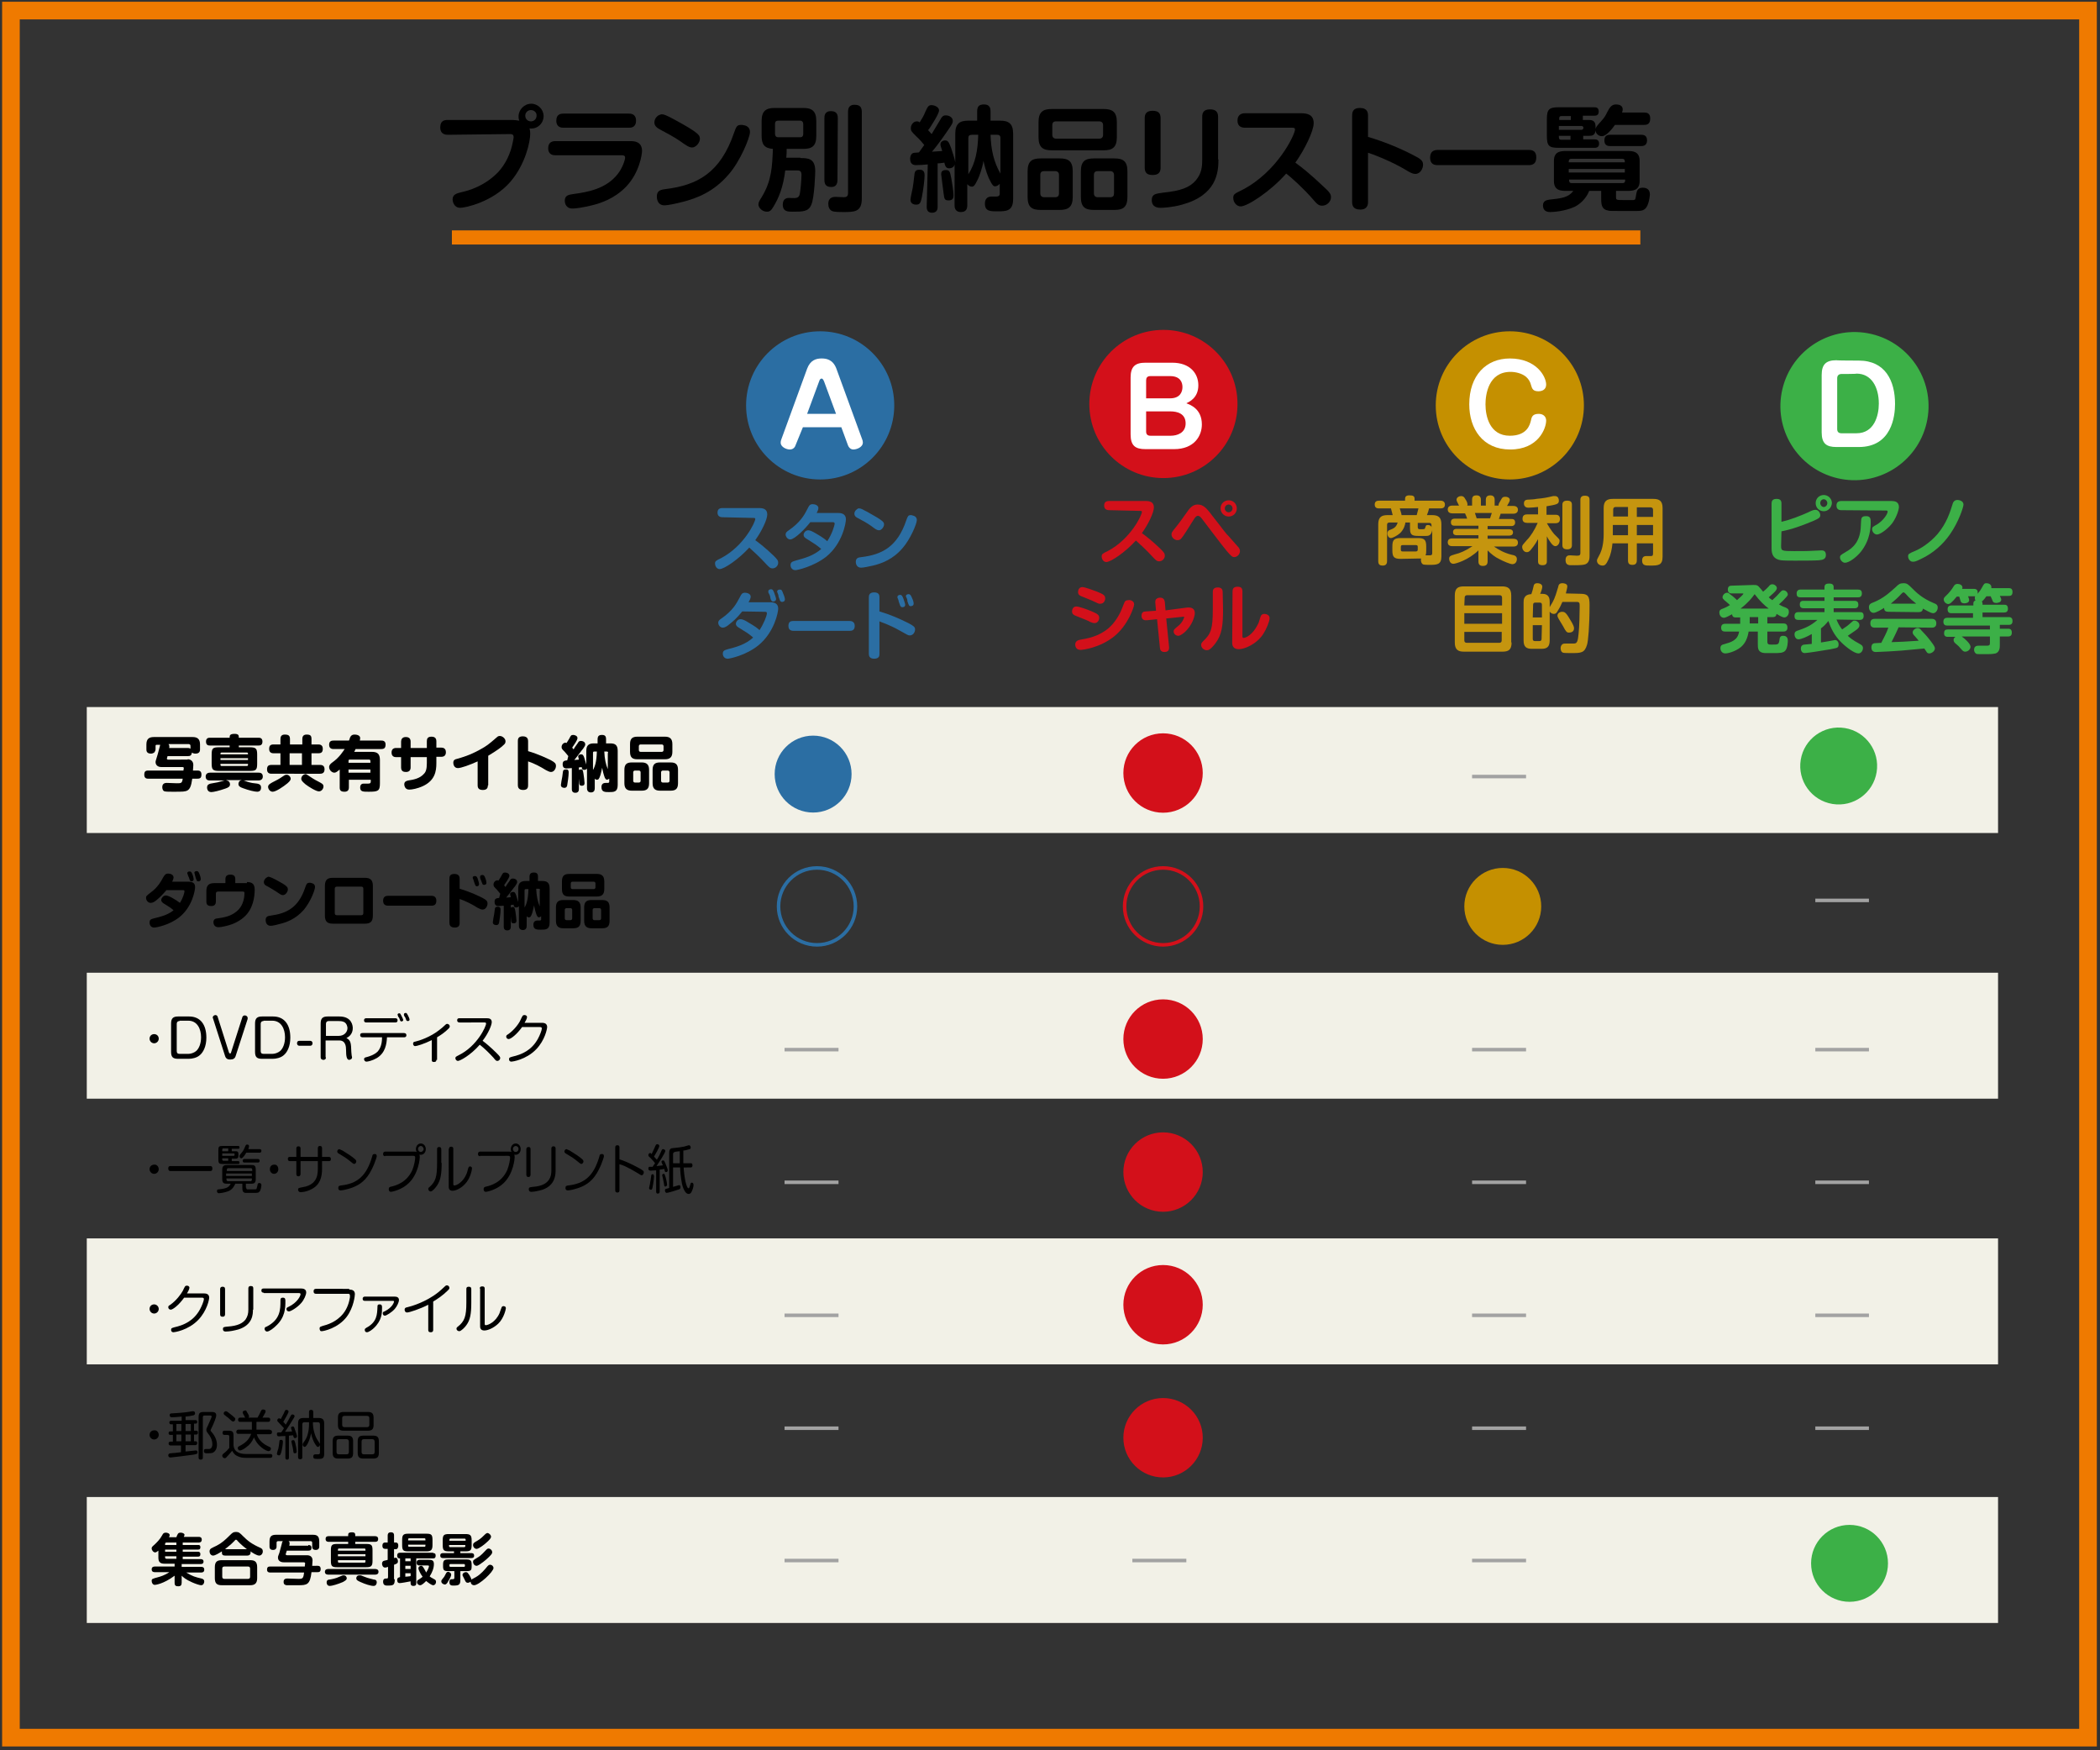 <?xml version="1.0" encoding="utf-8"?>
<!-- Generator: Adobe Illustrator 25.1.0, SVG Export Plug-In . SVG Version: 6.00 Build 0)  -->
<svg version="1.1" id="レイヤー_1" xmlns="http://www.w3.org/2000/svg" xmlns:xlink="http://www.w3.org/1999/xlink" x="0px"
	 y="0px" viewBox="0 0 595.3 496.1" style="enable-background:new 0 0 595.3 496.1;" xml:space="preserve">
<rect x="0" y="0" width="595.3" height="496.1" fill="#333333" stroke="none"/>
<style type="text/css">
	.st0{fill:none;stroke:#EF7A00;stroke-width:5;stroke-miterlimit:10;}
	.st1{fill:#F2F1E7;}
	.st2{fill:#2B6EA3;}
	.st3{fill:#FFFFFF;}
	.st4{fill:#C5950F;}
	.st5{fill:#C59000;}
	.st6{fill:#3CB047;}
	.st7{fill:#D3101A;}
	.st8{fill:none;stroke:#D3101A;stroke-miterlimit:10;}
	.st9{fill:none;stroke:#2B6EA3;stroke-miterlimit:10;}
	.st10{fill:#D3101A;stroke:#D3101A;stroke-width:0.705;stroke-miterlimit:10;}
	.st11{fill:none;stroke:#A2A2A2;stroke-miterlimit:10;}
	.st12{fill:#EF7A00;}
</style>
<rect x="3.1" y="3" class="st0" width="588.8" height="489.5"/>
<g>
	<rect x="24.6" y="200.4" class="st1" width="541.8" height="35.7"/>
	<rect x="24.6" y="275.7" class="st1" width="541.8" height="35.7"/>
	<rect x="24.6" y="351" class="st1" width="541.8" height="35.7"/>
	<rect x="24.6" y="424.3" class="st1" width="541.8" height="35.7"/>
</g>
<g>
	<path d="M127,38.2c-0.5,0-2.2,0-2.2-2.1c0-2,1.3-2.1,2.2-2.1h18.3c0.5,0,1.1,0.1,1.9,0.2c-0.1-0.3-0.2-0.6-0.2-1.2
		c0-1.9,1.6-3.6,3.6-3.6c1.9,0,3.5,1.6,3.5,3.5c0,2-1.7,3.8-4,3.5c0.1,0.3,0.2,0.7,0.2,1.6c0,2.1-1.3,8.5-5.6,13.5
		c-5,5.8-12.9,7.4-14.2,7.4c-1.9,0-2.2-1.9-2.2-2.4c0-1.4,1.2-1.7,2.4-2c2.2-0.5,6.6-1.7,10.5-5.7c2.2-2.4,3.6-5.4,4.2-8.7
		c0.1-0.6,0.2-0.9,0.2-1.2c0-0.9-0.6-0.9-1.1-0.9L127,38.2L127,38.2z M150.5,31.2c-0.9,0-1.6,0.7-1.6,1.6c0,0.9,0.7,1.6,1.6,1.6
		s1.6-0.7,1.6-1.6C152.2,32,151.5,31.2,150.5,31.2z"/>
	<path d="M157.4,44c-0.4,0-2,0-2-2c0-1.8,1.3-2,2-2h21.4c1,0,3.2,0.1,3.2,2.8c0,0.9-0.7,6.1-4.5,10.1c-3.4,3.5-7.3,4.7-9.7,5.3
		c-2.5,0.6-4.5,0.9-5.4,0.9c-0.7,0-1.2-0.1-1.6-0.5c-0.4-0.3-0.7-1-0.7-1.7c0-1.6,1.2-1.7,2.4-1.9c3.6-0.5,9.3-1.3,12.7-5.8
		c1.3-1.7,2-3.9,2-4.5c0-0.6-0.4-0.7-1-0.7C176.2,44,157.4,44,157.4,44z M178.3,32.2c0.4,0,2,0,2,2s-1.5,2-2,2h-18.6c-0.4,0-2,0-2-2
		c0-1.8,1.2-2,2-2L178.3,32.2L178.3,32.2z"/>
	<path d="M187.6,32.4c0.6,0,1.2,0.2,3.6,1.5c7.2,3.9,7.2,4.5,7.2,5.5c0,1-1.1,2.4-2.2,2.4c-0.8,0-1.6-0.5-3.4-1.8
		c-1.7-1.2-3.7-2.2-5.7-3.3c-0.7-0.4-1.6-0.9-1.6-2c0-1.2,1-2.1,1.7-2.2C187.3,32.4,187.5,32.4,187.6,32.4z M212.6,37.4
		c0,1.6-2.8,8.4-6.1,12.1c-4.2,4.9-9,6.7-12.9,7.7c-1.9,0.5-4.3,1-5.2,1c-2,0-2.2-1.8-2.2-2.5c0-1.6,0.9-1.9,2.4-2.1
		c9.1-1.1,15.6-4.6,19.5-16c0.6-1.7,0.8-2.2,2-2.2c0.2,0,0.5,0,0.8,0.1C211.6,35.6,212.6,36.1,212.6,37.4z"/>
	<path d="M226.9,44.8c2.2,0,4.2,0.1,4.2,3.7c0,0.5-0.2,7.4-1.1,9.5c-0.8,2-2.4,2-5.4,2c-1.2,0-2.7,0-2.7-2c0-1.9,1.4-1.9,1.8-1.9
		c0.3,0,1.6,0.1,1.9,0c0.9-0.1,1.1-0.8,1.2-1.6c0.2-1.4,0.4-3.8,0.4-4.9c0-1.2-0.5-1.3-1.4-1.3h-3.2c-0.6,4.8-1.8,7.7-3.3,10.2
		c-0.7,1.2-1.1,1.5-1.9,1.5c-1.4,0-2.4-1.2-2.4-2c0-0.6,0.2-1,0.9-2.1c2.9-4.7,3-8.9,3.2-13.7c-1.2-0.1-2-0.4-2.5-1
		c-0.5-0.6-0.7-1.5-0.7-2.7v-4.2c0-2.9,1.3-3.7,3.7-3.7h8.1c2.4,0,3.7,0.8,3.7,3.7v4.2c0,2.9-1.2,3.7-3.7,3.7h-4.7
		c0,0.8,0,1.7-0.1,2.5H226.9z M227.7,35.2c0-0.6-0.3-1-0.9-1h-6.2c-0.8,0-0.9,0.5-0.9,1v2.7c0,0.6,0.3,1,0.9,1h6.2
		c0.5,0,0.9-0.2,0.9-1V35.2z M237.4,51c0,0.6-0.1,2-1.7,2c-1.3,0-2-0.5-2-2V33.5c0-0.5,0-2,1.8-2c1.4,0,2,0.6,2,2L237.4,51L237.4,51
		z M240.4,31.7c0-0.5,0-2,1.8-2c1.4,0,2.1,0.5,2.1,2v24.6c0,3.8-2.1,3.8-5.3,3.8c-0.7,0-2.2,0-2.9-0.2c-1-0.3-1.3-1.3-1.3-2.1
		c0-2,1.6-2,2.1-2c0.4,0,2,0.1,2.3,0.1c0.7,0,1.2-0.2,1.2-1.2L240.4,31.7L240.4,31.7z"/>
	<path d="M263,46.6c-0.7,0.1-2.6,0.2-3.3,0.2c-0.4,0-1.7,0-1.7-1.8c0-0.6,0.2-1.2,0.6-1.5c0.3-0.2,0.5-0.2,1.9-0.3
		c0.5-0.7,1.3-1.8,1.5-2.1c-0.2-0.3-1.4-1.7-2.3-2.5c-1.3-1.3-1.5-1.5-1.5-2.3c0-0.9,0.7-1.9,1.7-1.9c0.4,0,0.6,0.1,0.8,0.3
		c0.6-1,1.2-1.9,1.6-3c0.7-1.5,0.9-1.9,1.8-1.9c0.7,0,2.1,0.5,2.1,1.5c0,0.6-0.9,2.2-1.4,3c-0.6,1-1.2,2-1.7,2.6
		c0.4,0.4,0.7,0.8,1,1.1c0.6-1,0.8-1.3,2.4-4c0.5-0.9,0.8-1.3,1.6-1.3c0.9,0,2,0.5,2,1.6c0,0.5-0.2,0.9-1.1,2.2
		c-1.5,2.2-3.1,4.5-4.8,6.5c1-0.1,2-0.1,2.9-0.2c-0.5-1.5-0.5-1.6-0.5-1.9c0-0.7,0.7-1.1,1.3-1.1c0.9,0,1.1,0.6,1.7,2.1
		c0.3,0.9,1.1,3.3,1.2,4.1v-8.1c0-2.9,1.3-3.7,3.7-3.7h2.5v-2.6c0-1.5,0.6-2,2-2c1.7,0,1.8,1.3,1.8,2v2.6h2.7c2.4,0,3.7,0.8,3.7,3.7
		v18.5c0,3.5-2,3.5-4.5,3.5c-2,0-3.5,0-3.5-2.2c0-1.2,0.6-2,1.9-2c0.2,0,1.2,0,1.4,0c0.5,0,0.9-0.2,0.9-0.8v-2.8
		c-0.5,0.6-1.1,0.7-1.3,0.7c-0.4,0-0.7,0-1.8-2.3c-0.8-1.8-1.4-4.3-1.5-4.9c-0.4,2.3-1.2,4.3-1.5,5c-1,2.1-1.3,2.3-1.8,2.3
		c-0.3,0-0.8-0.1-1.3-0.7v6c0,0.8-0.2,1.9-1.8,1.9c-1.8,0-1.8-1.5-1.8-1.9V46.6c-0.2,1.1-1.4,1.1-1.6,1.1c-0.9,0-1.1-0.8-1.3-1.6
		c-1.3,0.2-1.5,0.2-1.9,0.2v12.3c0,0.4,0,1.7-1.6,1.7c-1.5,0-1.5-1.3-1.5-1.7L263,46.6L263,46.6z M262.1,49.7c0,1-0.3,3.8-0.8,6.3
		c-0.3,1.4-0.5,2-1.6,2c-0.2,0-1.6,0-1.6-1.4c0-0.5,0.5-2.7,0.6-3.2c0.2-1.2,0.3-1.9,0.5-3.8c0.1-1.1,0.4-1.5,1.5-1.5
		C261.9,48.1,262.1,48.9,262.1,49.7z M269.7,50.7c0.1,0.5,0.6,3.5,0.6,4.6c0,0.7-0.1,1.5-1.4,1.5c-1.2,0-1.2-0.5-1.4-1.9
		c-0.1-0.9-0.7-5.3-0.7-5.5c0-0.5,0.1-1.2,1.3-1.2C269.2,48.2,269.3,48.6,269.7,50.7z M274.5,49.4c2-3.1,2.7-6.8,2.8-11.2h-1.8
		c-0.7,0-1,0.3-1,0.9L274.5,49.4L274.5,49.4z M280.8,38.2c0.1,4.1,0.9,7.7,2.8,11V39.1c0-0.7-0.4-0.9-0.9-0.9H280.8z"/>
	<path d="M304.1,55.8c0,2.9-1.3,3.7-3.7,3.7h-5.4c-2.5,0-3.7-0.8-3.7-3.7v-7.2c0-2.9,1.2-3.7,3.7-3.7h5.4c2.5,0,3.7,0.8,3.7,3.7
		V55.8z M316.6,38.9c0,2.9-1.3,3.7-3.7,3.7h-14.8c-2.4,0-3.7-0.8-3.7-3.7v-4.3c0-2.9,1.3-3.7,3.7-3.7h14.8c2.4,0,3.7,0.8,3.7,3.7
		V38.9z M300.2,49.6c0-0.7-0.4-1.1-1.1-1.1h-3.1c-0.7,0-1.1,0.3-1.1,1.1v5.2c0,0.7,0.4,1.1,1.1,1.1h3.1c0.8,0,1.1-0.4,1.1-1.1V49.6z
		 M311.6,39.3c0.7,0,1.1-0.4,1.1-1.1v-2.7c0-0.7-0.4-1.1-1.1-1.1h-12.2c-0.8,0-1.1,0.4-1.1,1.1v2.7c0,0.7,0.4,1.1,1.1,1.1H311.6z
		 M319.6,55.8c0,2.9-1.2,3.7-3.7,3.7h-5.8c-2.5,0-3.7-0.8-3.7-3.7v-7.2c0-2.9,1.2-3.7,3.7-3.7h5.8c2.5,0,3.7,0.8,3.7,3.7V55.8z
		 M315.8,49.6c0-0.7-0.4-1.1-1.1-1.1h-3.5c-0.7,0-1.1,0.3-1.1,1.1v5.2c0,0.7,0.4,1.1,1.1,1.1h3.5c0.8,0,1.1-0.4,1.1-1.1V49.6z"/>
	<path d="M329,47.5c0,1-0.3,2.1-2.2,2.1c-1.5,0-2.3-0.5-2.3-2.1v-14c0-1,0.3-2.1,2.2-2.1c1.5,0,2.3,0.5,2.3,2.1V47.5z M345.4,45.2
		c0,3.7-0.5,10.1-10.3,12.8c-2.9,0.8-5.4,0.9-6.1,0.9c-0.5,0-2.5,0-2.5-2.2c0-1.7,1.1-1.8,3.2-2.1c5.1-0.5,7.6-1.5,9.3-3.5
		c1.6-1.9,1.8-3.8,1.8-5.8V33.1c0-1,0.3-2.1,2.2-2.1c1.4,0,2.3,0.5,2.3,2.1V45.2z"/>
	<path d="M352.9,36.2c-0.7,0-2.1-0.2-2.1-2c0-1.5,0.9-2.1,2.1-2.1h16c1.5,0,3.5,0.3,3.5,2.8c0,2.2-2.5,7.4-5.2,11.2
		c1.8,1.3,4.2,3.2,8,6.8c1.8,1.6,2.1,2.2,2.1,3c0,1.3-1.2,2.4-2.5,2.4c-1,0-1.5-0.5-2.6-1.8c-2.5-2.9-6.1-6.2-7.6-7.3
		c-4.5,5.1-11,9.3-12.9,9.3c-1.1,0-2.1-1.1-2.1-2.4c0-1,0.3-1.2,2.6-2.3c10-5.2,14.9-15.7,14.9-17.1c0-0.5-0.4-0.5-0.9-0.5
		L352.9,36.2L352.9,36.2z"/>
	<path d="M387.8,57.2c0,0.7-0.1,2.2-2.2,2.2c-2.2,0-2.3-1.4-2.3-2.2V32.8c0-0.7,0-2.2,2.2-2.2s2.3,1.4,2.3,2.2v6
		c4.4,1.3,8.6,3,12.7,5.1c2.4,1.2,2.9,1.7,2.9,2.8c0,1.1-0.8,2.6-2.2,2.6c-0.7,0-1.5-0.4-2.8-1.2c-1.8-1.1-4.5-2.4-6.4-3.2
		c-2.1-0.9-3.2-1.3-4.2-1.6V57.2z"/>
	<path d="M433.4,42.5c1,0,2.1,0.3,2.1,2.1c0,1.7-0.9,2.2-2.1,2.2h-25.9c-0.8,0-2.1-0.2-2.1-2.1c0-1.8,1.1-2.2,2.1-2.2H433.4z"/>
	<path d="M458.1,55.8c0,0.9,0.1,0.9,2.2,0.9c0.5,0,2.6,0,2.8,0c0.5-0.1,0.5-0.2,0.7-1.5c0.2-1.1,0.4-2,1.9-2c1.2,0,2,0.6,2,1.9
		c0,0.1-0.2,3.3-1.5,4.2c-0.5,0.4-1.1,0.5-2.4,0.5c-0.9,0-2.2,0-2.6,0c-4.5,0-4.8,0-5.2-0.1c-2-0.3-2.1-1.7-2.1-3.5v-2.1h-3.4
		c-0.9,2.3-2.7,3.8-4.1,4.5c-2.8,1.3-6.2,1.5-6.9,1.5c-0.5,0-2.1,0-2.1-1.9c0-1.3,1.1-1.5,1.7-1.6c3.6-0.4,5.5-0.6,6.9-2.5H444
		c-1.4,0-3.5,0-3.5-2.8v-5.7c0-2.8,2.1-2.8,3.5-2.8h17.3c1.4,0,3.5,0,3.5,2.8v5.7c0,2.8-2.1,2.8-3.5,2.8h-3.2L458.1,55.8L458.1,55.8
		z M466.1,31.9c0.5,0,1.7,0,1.7,1.7c0,1.7-1.1,1.8-1.7,1.8h-8.3c-0.9,1.3-2.5,3.2-3.7,3.2c-1,0-1.8-0.8-1.8-1.7
		c-0.1,1.5-1,1.6-1.9,1.6h-1.6v1h3.2c0.5,0,1.3,0.1,1.3,1.2c0,0.9-0.5,1.2-1.3,1.2h-10.1c-2.8,0-3.4-0.5-3.4-3.4v-4.7
		c0-2.8,0.6-3.4,3.4-3.4h10c0.4,0,1.3,0,1.3,1.2c0,1.1-0.7,1.2-1.3,1.2h-3.2V34h1.6c0.7,0,2,0,2,1.8v0.8c0.1-0.6,0.3-0.8,1.8-2.5
		c0.5-0.5,1.1-1.4,1.5-2.3c0.7-1.3,1.2-2.2,2.5-2.2c0.7,0,1.9,0.2,1.9,1.4c0,0.4-0.2,0.8-0.2,0.9L466.1,31.9L466.1,31.9z M445.3,34
		v-1.1h-2.7c-0.4,0-0.6,0.2-0.6,0.6V34L445.3,34L445.3,34z M441.9,36.8h6.4c0.7,0,0.8-1.1,0-1.1h-6.4V36.8z M445.3,38.5h-3.4
		c0,0.6,0,1.1,0.6,1.1h2.7V38.5z M445.5,45c-0.8,0-0.8,0.5-0.8,1h15.9c0-0.5,0-1-0.8-1H445.5z M460.6,47.9h-15.9v1h15.9V47.9z
		 M444.8,50.9c0,0.5,0,1,0.8,1h14.3c0.8,0,0.8-0.5,0.8-1H444.8z M456.5,41.4c-0.5,0-1.7,0-1.7-1.6c0-1.6,1.2-1.6,1.7-1.6h8.7
		c0.5,0,1.7,0,1.7,1.6c0,1.6-1.3,1.6-1.7,1.6H456.5z"/>
</g>
<g>
	<path class="st2" d="M204.8,146.6c-0.4,0-1.4-0.1-1.4-1.3c0-1,0.6-1.3,1.4-1.3h10.4c1,0,2.3,0.2,2.3,1.8c0,1.5-1.6,4.8-3.4,7.3
		c1.2,0.9,2.8,2.1,5.2,4.4c1.1,1.1,1.3,1.4,1.3,2c0,0.9-0.8,1.6-1.6,1.6c-0.7,0-0.9-0.3-1.7-1.1c-1.7-1.9-4-4-4.9-4.8
		c-3,3.3-7.1,6.1-8.4,6.1c-0.7,0-1.3-0.7-1.3-1.6c0-0.6,0.2-0.8,1.7-1.5c6.5-3.4,9.7-10.2,9.7-11.1c0-0.3-0.2-0.3-0.6-0.3
		L204.8,146.6L204.8,146.6z"/>
	<path class="st2" d="M229.7,148c-1.3,1.7-4.4,4.9-5.7,4.9c-0.7,0-1.3-0.8-1.3-1.4c0-0.5,0.3-0.8,0.9-1.2c3.2-2.2,4.4-4.3,5.2-5.9
		c0.6-1.2,0.8-1.5,1.6-1.5c0.6,0,1.6,0.3,1.6,1.1c0,0.5-0.4,1.2-0.5,1.4h6.2c1.2,0,2.1,0.5,2.1,1.8c0,0.9-0.9,6.8-5.6,10.6
		c-3.6,2.8-8.2,3.8-8.7,3.8c-1,0-1.4-0.8-1.4-1.4c0-0.9,0.5-1,1.4-1.3c2.5-0.7,5-1.3,7.3-3.3c-1.4-1.2-1.8-1.4-4-2.8
		c-0.7-0.4-1-0.7-1-1.2s0.5-1.3,1.3-1.3c0.5,0,1,0.2,2.2,0.9c2.1,1.2,2.9,1.9,3.2,2.2c1.4-2.1,2.1-4.5,2.1-5c0-0.4-0.3-0.4-0.8-0.4
		L229.7,148L229.7,148z"/>
	<path class="st2" d="M243.6,144.1c0.4,0,0.8,0.2,2.3,1c4.7,2.6,4.7,2.9,4.7,3.6c0,0.6-0.7,1.6-1.4,1.6c-0.6,0-1-0.3-2.2-1.2
		c-1.1-0.8-2.4-1.5-3.7-2.2c-0.5-0.2-1.1-0.6-1.1-1.3c0-0.8,0.7-1.3,1.1-1.5C243.4,144.1,243.5,144.1,243.6,144.1z M259.9,147.4
		c0,1.1-1.9,5.5-4,7.9c-2.7,3.2-5.9,4.4-8.4,5c-1.3,0.3-2.8,0.6-3.4,0.6c-1.3,0-1.5-1.2-1.5-1.6c0-1.1,0.6-1.3,1.6-1.4
		c5.9-0.7,10.2-3,12.7-10.4c0.4-1.1,0.5-1.5,1.3-1.5c0.1,0,0.3,0,0.5,0.1C259.3,146.2,259.9,146.6,259.9,147.4z"/>
	<path class="st2" d="M210.4,173.3c-1.5,1.9-2.8,3-3.6,3.6c-0.8,0.7-1.4,1-1.9,1c-0.8,0-1.3-0.8-1.3-1.4c0-0.5,0.3-0.8,0.9-1.2
		c3.2-2.2,4.3-4.3,5.1-5.8c0.6-1.2,0.8-1.5,1.6-1.5c0.6,0,1.6,0.3,1.6,1.1c0,0.4-0.2,0.9-0.6,1.6h6.3c1.2,0,2.1,0.5,2.1,1.8
		c0,1.1-1.1,6.7-5.6,10.4c-3.6,2.9-8.2,3.8-8.7,3.8c-1,0-1.4-0.8-1.4-1.4c0-0.9,0.5-1,1.4-1.3c2.4-0.6,5-1.3,7.2-3.3
		c-1.4-1.2-1.8-1.4-3.9-2.7c-0.7-0.4-1-0.7-1-1.2s0.5-1.3,1.3-1.3c0.5,0,1.1,0.2,2.2,0.9c1.9,1.1,2.7,1.7,3.2,2.2
		c1.2-1.8,2.1-4.1,2.1-4.8c0-0.4-0.3-0.4-0.8-0.4L210.4,173.3L210.4,173.3z M217.9,168.1c-0.1-0.1-0.1-0.3-0.1-0.5
		c0-0.5,0.6-0.6,0.8-0.6c0.4,0,0.6,0.3,0.9,1.1c0.2,0.6,0.5,1.4,0.5,1.7c0,0.6-0.7,0.7-0.8,0.7c-0.1,0-0.4,0-0.6-0.4
		c-0.1-0.1-0.3-0.9-0.3-1.1C218.2,168.6,218.1,168.6,217.9,168.1z M220.4,168c0-0.1-0.1-0.2-0.1-0.3c0-0.4,0.3-0.6,0.8-0.6
		s0.6,0.3,0.9,1.1c0.4,0.9,0.5,1.4,0.5,1.7c0,0.6-0.6,0.7-0.8,0.7c-0.3,0-0.5-0.2-0.6-0.4c-0.1-0.2-0.3-0.9-0.4-1.1
		C220.7,168.7,220.5,168.2,220.4,168z"/>
	<path class="st2" d="M225.1,178.8c-0.5,0-1.6,0-1.6-1.4c0-1.4,0.9-1.4,1.6-1.4h15.6c0.4,0,1.6,0,1.6,1.4c0,1.4-1,1.4-1.6,1.4H225.1
		z"/>
	<path class="st2" d="M249.3,185.3c0,0.5,0,1.4-1.5,1.4c-1.4,0-1.5-0.9-1.5-1.4v-15.9c0-0.5,0-1.5,1.5-1.5s1.5,0.9,1.5,1.5v3.9
		c2.8,0.8,5.6,2,8.2,3.3c1.5,0.8,1.9,1.1,1.9,1.8c0,0.7-0.5,1.7-1.5,1.7c-0.5,0-0.9-0.3-1.8-0.8c-1.2-0.7-2.9-1.6-4.1-2.1
		c-1.3-0.6-2.1-0.8-2.7-1.1L249.3,185.3L249.3,185.3z M254.5,169.6c-0.1-0.1-0.1-0.3-0.1-0.4c0-0.5,0.6-0.6,0.8-0.6
		c0.4,0,0.6,0.3,0.9,1.1c0.2,0.6,0.5,1.4,0.5,1.7c0,0.7-0.7,0.7-0.8,0.7c-0.1,0-0.4,0-0.6-0.4c-0.1-0.2-0.3-0.9-0.4-1.1
		C254.8,170.4,254.6,169.8,254.5,169.6z M256.9,169.3c0-0.1-0.1-0.2-0.1-0.3c0-0.5,0.5-0.6,0.8-0.6c0.4,0,0.6,0.3,0.9,1
		c0.4,0.8,0.5,1.4,0.5,1.7c0,0.6-0.6,0.7-0.8,0.7c-0.5,0-0.6-0.2-1-1.5C257.3,170.1,257,169.4,256.9,169.3z"/>
</g>
<g>
	<circle class="st2" cx="232.5" cy="114.9" r="21"/>
	<g>
		<path class="st3" d="M225.6,126c-0.2,0.7-0.7,1.4-1.7,1.4c-1.1,0-2.6-0.8-2.6-1.9c0-0.1,0-0.5,0.2-1l7.3-20
			c0.9-2.4,2.5-2.9,4.1-2.9c1.2,0,3.2,0.2,4.2,2.9l7.3,20c0.1,0.2,0.2,0.6,0.2,0.9c0,1.4-1.8,2-2.7,2c-1.1,0-1.5-1.1-1.6-1.4
			l-1.8-4.9h-10.9L225.6,126z M228.8,117.3h8.2l-3.4-9.2c-0.3-0.7-0.5-0.8-0.7-0.8c-0.2,0-0.5,0.1-0.7,0.8L228.8,117.3z"/>
	</g>
</g>
<g>
	<path class="st4" d="M397.1,158.4c-1.9,0-2.4-0.5-2.4-2.4v-1.1c0-1.9,0.5-2.4,2.4-2.4h4.8c1.9,0,2.4,0.5,2.4,2.4v1.1
		c0,0.5,0,1-0.2,1.4c0.2,0,0.9,0,1.1,0c0.4,0,0.8,0,0.8-0.6v-6.5c-0.3,1.6-1.2,1.6-1.8,1.6H402c-2,0-2.3-0.5-2.3-2.4v-1.4h-1.3
		c-0.1,0.7-0.4,1.9-1.5,3c-0.8,0.7-2.1,1.4-2.6,1.4c-0.6,0-1-0.6-1-1.3s0.4-0.9,0.7-1c1-0.4,1.8-0.7,2.2-2.1h-2.3
		c-0.5,0-0.7,0.2-0.7,0.7V159c0,0.5-0.1,1.3-1.2,1.3c-0.9,0-1.3-0.3-1.3-1.3v-10.4c0-2,0.9-2.6,2.6-2.6h1.5
		c-0.1-0.4-0.4-1.6-0.5-1.9h-3.3c-0.4,0-1.3,0-1.3-1.1c0-0.9,0.6-1.1,1.3-1.1h7.3v-0.5c0-0.6,0.3-1,1.2-1c1.1,0,1.5,0.2,1.5,1v0.5
		h7.3c0.4,0,1.3,0.1,1.3,1.1c0,0.9-0.6,1.1-1.3,1.1h-3.2c-0.1,0.5-0.3,1.2-0.6,1.9h1.5c1.7,0,2.6,0.6,2.6,2.6v9.1
		c0,2.4-1.3,2.4-3.5,2.4c-1.3,0-1.5-0.1-1.6-0.1c-0.6-0.2-0.7-1-0.7-1.2c0-0.2,0-0.4,0.1-0.5c-0.3,0-0.5,0-0.8,0L397.1,158.4
		L397.1,158.4z M401.6,146c0.2-0.8,0.4-1.6,0.5-1.9h-5.3c0.4,1.3,0.5,1.6,0.5,1.9H401.6z M401.9,155c0-0.3-0.1-0.5-0.5-0.5h-3.8
		c-0.3,0-0.5,0.1-0.5,0.5v0.8c0,0.3,0.1,0.5,0.5,0.5h3.8c0.4,0,0.5-0.3,0.5-0.5V155z M401.9,149.4c0,0.6,0.4,0.6,0.6,0.6
		c1.3,0,1.4,0,1.5-0.4c0.2-0.6,0.2-0.8,0.8-0.8c0.3,0,0.8,0.1,1,0.6v-0.5c0-0.5-0.2-0.7-0.7-0.7h-3.2L401.9,149.4L401.9,149.4z"/>
	<path class="st4" d="M417.3,143.3v-1.6c0-0.9,0.3-1.3,1.3-1.3c1.2,0,1.2,1,1.2,1.3v1.6h1.4v-1.6c0-0.8,0.3-1.3,1.3-1.3
		c1.2,0,1.2,1,1.2,1.3v1.6h1.1c0,0,0-0.2,0-0.2c0-0.1,0.1-0.3,0.1-0.4c0.3-0.6,0.4-0.6,0.8-1.4c0.2-0.3,0.4-0.5,1-0.5
		c0.8,0,1.3,0.4,1.3,0.9c0,0.4-0.5,1.2-0.8,1.7h1.8c0.4,0,1.3,0.1,1.3,1.1c0,0.5-0.3,1.1-1.3,1.1h-3.6c-0.3,0.9-0.3,0.9-0.5,1.5h3.5
		c0.4,0,1.1,0,1.1,1c0,1-0.9,1-1.1,1h-6.7v0.9h6.1c0.2,0,1.1,0,1.1,0.9s-0.9,0.9-1.1,0.9h-6.1v0.9h7.3c0.6,0,1.3,0.2,1.3,1.1
		c0,1.1-1,1.1-1.3,1.1h-5.5c1.3,0.9,2.9,1.8,4.9,2.3c1,0.2,1.6,0.4,1.6,1.3c0,0.5-0.3,1.4-1.3,1.4c-0.6,0-2.7-0.9-3.6-1.4
		c-1.3-0.6-2.4-1.5-3.4-2.5v3.1c0,0.9-0.4,1.3-1.4,1.3c-1.2,0-1.2-1-1.2-1.3V156c-2.9,2.8-6.5,3.8-7.1,3.8c-1,0-1.2-1.1-1.2-1.4
		c0-0.8,0.4-0.9,1.7-1.3c1.3-0.3,3-1,4.9-2.3h-5.7c-0.6,0-1.3-0.2-1.3-1.1c0-1.1,1-1.1,1.3-1.1h7.4v-0.9H413c-0.3,0-1.1,0-1.1-0.9
		c0-0.9,0.8-0.9,1.1-0.9h6.1V149h-6.7c-0.4,0-1.1,0-1.1-1c0-1,0.9-1,1.1-1h3.5c-0.1-0.4-0.4-1.1-0.6-1.5h-3.6
		c-0.4,0-1.3-0.1-1.3-1.1c0-1.1,1.1-1.1,1.3-1.1h1.9c-0.6-1.2-0.7-1.3-0.7-1.7c0-0.6,0.7-1,1.3-1c0.6,0,0.9,0.3,1.2,0.9
		c0.3,0.4,0.6,1,0.6,1.5c0,0.1,0,0.2-0.1,0.3L417.3,143.3L417.3,143.3z M422.4,146.9c0.2-0.6,0.4-1.3,0.5-1.5h-4.8
		c0.1,0.2,0.4,1.3,0.5,1.5H422.4z"/>
	<path class="st4" d="M438.4,145.9h2.5c0.4,0,1.3,0,1.3,1.2c0,0.9-0.5,1.2-1.3,1.2h-2.4c1,1.8,2.1,3.2,2.4,3.4
		c1.2,1.2,1.2,1.2,1.2,1.6c0,0.7-0.5,1.5-1.2,1.5c-0.4,0-0.8-0.3-1.3-1c-0.6-0.8-0.8-1.2-1.1-1.8v7.1c0,0.3,0,1.1-1.2,1.1
		c-1.1,0-1.3-0.5-1.3-1.1v-6.3c-0.9,1.7-1.8,2.7-2.1,3.1c-0.4,0.4-0.6,0.6-1.1,0.6c-0.8,0-1.3-0.8-1.3-1.5c0-0.5,0.2-0.6,1.3-1.9
		c1.1-1.1,2.3-3,3.1-4.9h-3c-0.4,0-1.3-0.1-1.3-1.1c0-0.9,0.4-1.3,1.3-1.3h3.1v-2.1c-1.1,0.1-2,0.2-2.7,0.2c-0.9,0-1.3-0.5-1.3-1.2
		c0-1,0.7-1.1,1.5-1.1c0.3,0,1.8-0.1,2-0.2c2.3-0.2,3.1-0.4,4.8-0.8c0.2,0,0.4,0,0.5,0c1,0,1.1,1,1.1,1.3c0,1-0.6,1.1-3.5,1.6V145.9
		z M445.6,154.5c0,0.3,0,1.2-1.3,1.2c-1.1,0-1.4-0.5-1.4-1.2v-11.4c0-0.3,0-1.2,1.3-1.2c1.1,0,1.4,0.4,1.4,1.2V154.5z M450.6,157.5
		c0,0.6,0,1.9-1.1,2.4c-0.5,0.2-1.3,0.3-3.1,0.3c-1.5,0-1.6,0-1.8-0.1c-0.8-0.2-0.8-1.1-0.8-1.4c0-1.3,0.9-1.3,1.3-1.3
		c0.3,0,1.7,0.1,1.9,0.1c0.7,0,1-0.1,1-0.8v-15c0-0.3,0-1.2,1.2-1.2c1,0,1.4,0.3,1.4,1.2L450.6,157.5L450.6,157.5z"/>
	<path class="st4" d="M464,154v4.8c0,0.5-0.1,1.3-1.2,1.3c-0.9,0-1.3-0.3-1.3-1.3V154h-4.4c-0.2,1.7-0.4,3-1.2,4.7
		c-0.6,1.3-1,1.6-1.6,1.6c-0.9,0-1.6-0.6-1.6-1.4c0-0.3,0-0.3,0.9-2c0.5-1.1,1-2.8,1-5.5v-7.4c0-2,0.9-2.6,2.6-2.6h11.5
		c1.7,0,2.6,0.6,2.6,2.6v13.8c0,2.5-1.3,2.5-3.6,2.5c-1.2,0-2.2,0-2.2-1.4c0-0.8,0.3-1.3,1.2-1.3c0.2,0,1.1,0,1.3,0
		c0.5,0,0.6-0.2,0.6-0.8V154L464,154L464,154z M461.5,146.5v-2.8h-3.5c-0.5,0-0.7,0.3-0.7,0.7v2H461.5z M461.5,148.8h-4.3v2.9h4.3
		V148.8z M464,146.5h4.6v-2c0-0.4-0.2-0.7-0.7-0.7H464L464,146.5L464,146.5z M468.6,148.8H464v2.9h4.6V148.8z"/>
	<path class="st4" d="M428.5,182.1c0,2.1-0.9,2.6-2.6,2.6H415c-1.6,0-2.6-0.5-2.6-2.6v-13.3c0-2.1,0.9-2.6,2.6-2.6h10.8
		c1.7,0,2.6,0.6,2.6,2.6V182.1z M415.1,171.6h10.7v-2.2c0-0.4-0.2-0.7-0.7-0.7h-9.2c-0.4,0-0.7,0.2-0.7,0.7L415.1,171.6L415.1,171.6
		z M415.1,173.8v3h10.7v-3H415.1z M415.1,179.1v2.4c0,0.4,0.2,0.7,0.7,0.7h9.2c0.4,0,0.7-0.2,0.7-0.7v-2.4H415.1z"/>
	<path class="st4" d="M448.1,168.3c2.1,0,2.5,0.8,2.5,3.1c0,6.2-0.4,10.3-0.7,11.3c-0.7,2.4-1.7,2.4-4.5,2.4c-0.8,0-2,0-2.3-0.1
		c-0.6-0.2-0.7-0.9-0.7-1.3c0-0.3,0.1-0.8,0.5-1.1c0.3-0.2,0.5-0.2,1.2-0.2h2.1c0.9,0,1.1-0.7,1.3-2.9c0.2-1.6,0.3-5.8,0.3-7.5
		c0-1.1,0-1.4-0.9-1.4h-4c-0.3,0.7-0.7,1.6-1.3,2.5c-0.3,0.6-0.6,0.9-1.1,0.9c-0.3,0-0.9-0.1-1.2-0.7v8.2c0,1.9-0.8,2.4-2.4,2.4
		h-2.6c-1.6,0-2.4-0.5-2.4-2.4v-10.7c0-0.8,0-2.3,2.2-2.4c0.2-0.5,0.5-1.6,0.6-2.1c0.1-0.5,0.2-1,1.1-1c0.5,0,1.4,0.2,1.4,1
		c0,0.4-0.3,1.4-0.6,2h0.5c2.1,0,2.2,1.4,2.2,2.4v1.4c0.1-0.2,0.6-1.1,0.7-1.2c1-1.8,1.2-3,1.7-4.5c0.1-0.6,0.3-1.1,1.2-1.1
		c0.1,0,1.4,0,1.4,0.9c0,0.5-0.4,1.7-0.4,2L448.1,168.3L448.1,168.3z M434.5,175h2.6v-3.6c0-0.4-0.2-0.6-0.6-0.6h-1.3
		c-0.4,0-0.6,0.2-0.6,0.6L434.5,175L434.5,175z M437.1,177.2h-2.6v3.9c0,0.4,0.2,0.6,0.6,0.6h1.3c0.4,0,0.6-0.2,0.6-0.6L437.1,177.2
		L437.1,177.2z M444.9,175.3c1.2,1.9,1.3,2.4,1.3,2.8c0,1-0.9,1.2-1.4,1.2c-0.7,0-0.9-0.3-1.7-1.8c-0.4-0.7-0.5-0.8-1.2-2
		c-0.2-0.4-0.4-0.7-0.4-1c0-0.8,0.9-1.1,1.2-1.1C443.4,173.4,443.8,173.4,444.9,175.3z"/>
</g>
<g>
	<circle class="st5" cx="428" cy="114.9" r="21"/>
	<g>
		<path class="st3" d="M438.3,109c0,1.4-1.1,1.9-2.2,1.9c-1.5,0-1.8-0.7-2.1-1.8c-0.2-0.8-0.6-1.6-1.4-2.3c-1.2-1-3-1.4-4.4-1.4
			c-6.3,0-7.1,6.5-7.1,9.2c0,3.4,1.2,8.9,6.9,8.9c4.9,0,5.7-3.1,6-4.4c0.2-1,0.5-1.8,2.2-1.8c1.3,0,2.1,0.8,2.1,1.9
			c0,2.2-2.2,8.2-10.2,8.2c-7.8,0-11.6-5.9-11.6-12.8c0-8.2,4.8-13,11.5-13C435.5,101.6,438.3,106.7,438.3,109z"/>
	</g>
</g>
<g>
	<path class="st6" d="M504.9,154.7c0,1.4,0.1,1.5,3.7,1.5c1.8,0,3.9,0,5.4-0.1c0.4,0,1.9-0.1,2.3-0.1s1.3,0,1.3,1.3
		c0,1.2-0.9,1.4-2,1.5c-1.2,0.1-5.2,0.1-6.8,0.1c-1,0-3,0-3.9-0.1c-2.2-0.3-2.7-1.7-2.7-3.3v-12.8c0-0.6,0.2-1.3,1.4-1.3
		c1,0,1.4,0.4,1.4,1.3v5.2c2.6-0.6,5.1-1.6,7.6-2.7c1.2-0.6,1.6-0.7,2.1-0.7c0.7,0,1.3,0.8,1.3,1.5c0,0.6-0.2,0.9-2.1,1.7
		c-2.9,1.2-5.8,2.3-8.9,2.9L504.9,154.7L504.9,154.7z M517,144.9c-1.3,0-2.3-1-2.3-2.3c0-1.3,1-2.3,2.3-2.3c1.2,0,2.3,1,2.3,2.3
		C519.2,143.9,518.2,144.9,517,144.9z M517,141.5c-0.6,0-1,0.5-1,1.1c0,0.6,0.5,1.1,1,1.1s1-0.5,1-1.1
		C518,142,517.5,141.5,517,141.5z"/>
	<path class="st6" d="M522,144.6c-0.3,0-1.4,0-1.4-1.3c0-1,0.6-1.3,1.4-1.3h14.2c0.9,0,2.1,0.2,2.1,1.7c0,0.7-0.6,2.8-1.9,4.6
		c-1.4,1.8-3.5,3.2-4.3,3.2c-0.8,0-1.4-0.8-1.4-1.5c0-0.6,0.2-0.7,1.3-1.3c2-1.2,3.1-3.1,3.1-3.7c0-0.3-0.2-0.3-0.6-0.3L522,144.6
		L522,144.6z M530.3,148c0,1.4-0.1,5-2.8,8.4c-1.4,1.7-3.4,3.1-4.5,3.1c-0.7,0-1.4-0.8-1.4-1.5c0-0.6,0.2-0.7,1.7-1.6
		c2-1.1,4.1-3,4.2-7.4c0.1-2,0.1-2.1,0.4-2.4c0.2-0.2,0.5-0.3,1-0.3C530.3,146.2,530.3,147.2,530.3,148z"/>
	<path class="st6" d="M540.9,157.7c0-0.7,0.2-0.8,2.1-1.6c1.2-0.5,4-2.1,6.3-4.8c2.5-3,3.5-6.1,4.2-8.4c0.1-0.4,0.4-1.2,1.4-1.2
		c0.3,0,1.7,0.2,1.7,1.3c0,0.7-1.3,4.8-3.8,8.4c-2,2.9-4.8,5.4-8.2,7c-1.6,0.8-1.9,0.8-2.3,0.8C541.6,159.3,540.9,158.5,540.9,157.7
		z"/>
	<path class="st6" d="M496.9,165.8c0.9,0,1.2,0,1.6,0.4c0.2,0.2,1.1,1.2,1.3,1.5c1-0.8,1.5-1.4,1.7-1.6c0.2-0.3,0.5-0.5,0.9-0.5
		c0.6,0,1.3,0.5,1.3,1.1c0,0.2-0.1,0.4-0.3,0.7c-0.4,0.5-1.1,1.1-2,1.9c0.2,0.2,0.5,0.5,1,0.8c0.9-0.8,1.6-1.5,2.2-2.2
		c0.3-0.3,0.5-0.6,0.9-0.6c0.7,0,1.3,0.6,1.3,1.2c0,0.2-0.1,0.4-0.4,0.7c-0.5,0.6-1.3,1.4-2.1,2.1c0.3,0.2,0.8,0.5,1.9,0.9
		c0.6,0.3,0.9,0.5,0.9,1.2c0,0.9-0.6,1.6-1.3,1.6c-0.6,0-2-0.9-2.2-1c-0.1,0.8-0.6,0.9-1.1,0.9H501v1.8h4.5c0.5,0,1.2,0.1,1.2,1.2
		c0,1.1-0.9,1.1-1.2,1.1H501v2.8c0,0.9,0.4,0.9,1.3,0.9c1.7,0,1.9,0,2.1-1.1c0.1-0.9,0.2-1.4,1.1-1.4c1.3,0,1.3,1.1,1.3,1.4
		c0,0.1,0,2-0.7,2.8c-0.6,0.7-1.7,0.7-3.1,0.7c-0.7,0-2.1,0-2.7,0c-2-0.1-2-1.4-2-2.5V179h-2.6c-0.3,1.8-0.9,3.3-2.2,4.4
		c-1.6,1.3-3.7,1.8-4.4,1.8c-0.9,0-1.4-0.7-1.4-1.5c0-0.8,0.5-1,1-1.1c2.1-0.6,3.9-1.1,4.3-3.6h-3.9c-0.4,0-1.2,0-1.2-1.1
		c0-1.1,0.9-1.1,1.2-1.1h4.2v-1.8h-1.2c-0.4,0-1,0-1.1-0.9c-0.6,0.3-1.8,1-2.3,1c-0.8,0-1.3-0.7-1.3-1.5c0-0.7,0.4-0.9,1-1.1
		c1-0.4,1.5-0.7,2-1c-0.3-0.3-0.4-0.4-1.6-1.4c-0.3-0.3-0.5-0.5-0.5-0.8c0-0.6,0.6-1.3,1.3-1.3c0.3,0,0.5,0.1,0.8,0.4
		c0.3,0.2,1.2,0.9,2,1.7c0.7-0.6,1.8-1.6,1.8-1.8c0-0.1-0.1-0.1-0.3-0.1h-3c-0.4,0-1.1-0.1-1.1-1.1c0-1.1,0.8-1.1,1.1-1.1
		L496.9,165.8L496.9,165.8z M501.4,172.5c-1.1-0.8-2.6-2.2-4-4.1c-0.8,1.1-1.8,2.4-4,4.1H501.4z M498.4,174.9H496v1.8h2.4V174.9z"/>
	<path class="st6" d="M520.6,175.6c0.5,1.2,0.9,1.9,1.6,2.8c1.3-0.9,1.4-0.9,2.5-1.9c0.6-0.5,0.6-0.6,1-0.6c0.7,0,1.4,0.6,1.4,1.3
		c0,0.5-0.2,0.7-0.6,1.1c-0.6,0.5-2,1.4-2.7,1.9c0.5,0.5,1.5,1.3,3.2,2.2c0.7,0.4,1.1,0.6,1.1,1.3c0,0.7-0.5,1.5-1.3,1.5
		c-1.1,0-3.4-1.7-4.9-3.2c-2-2-2.9-4-3.6-6c-0.7,0.9-1.3,1.5-2.1,2.1v4c1.8-0.3,1.9-0.3,3.5-0.6c0.3-0.1,0.5-0.1,0.5-0.1
		c0.6,0,1,0.6,1,1.2c0,0.9-0.4,1-0.8,1.1c-0.1,0-1.7,0.4-2,0.4c-1.1,0.2-6.1,1-6.8,1c-1.1,0-1.1-1.2-1.1-1.3c0-0.9,0.7-1.1,1-1.1
		c0.3,0,1.8-0.2,2.1-0.2v-2.8c-1.4,0.8-3,1.5-3.8,1.5c-0.8,0-1.1-0.9-1.1-1.4c0-0.8,0.6-1,1-1.1c1.7-0.6,3.5-1.2,5.5-3h-5.4
		c-0.5,0-1.1-0.1-1.1-1.1c0-1.1,0.8-1.1,1.1-1.1h7.4v-1.1h-5.9c-0.6,0-1.1-0.2-1.1-1.1c0-1,0.7-1,1.1-1h5.9v-1h-6.8
		c-0.8,0-1.1-0.3-1.1-1.1c0-1,0.8-1.1,1.1-1.1h6.8v-0.7c0-0.9,0.7-1,1.4-1c0.6,0,1.2,0.2,1.2,1v0.7h6.9c0.7,0,1.1,0.3,1.1,1.1
		c0,1.1-0.8,1.1-1.1,1.1h-6.9v1h5.9c0.8,0,1.1,0.4,1.1,1.1c0,1-0.8,1-1.1,1h-5.9v1.1h7.4c0.6,0,1.1,0.1,1.1,1.1c0,1-0.7,1.1-1.1,1.1
		L520.6,175.6L520.6,175.6z"/>
	<path class="st6" d="M535.3,173.4c-0.8,0-1.2-0.3-1.2-1.1c-0.8,0.5-2.3,1.4-3,1.4c-0.7,0-1.3-0.7-1.3-1.6c0-0.8,0.5-1.1,1.1-1.3
		c3.1-1.2,4.9-3,6.5-4.4c0.8-0.8,1.2-1.1,2.2-1.1s1.3,0.3,2.5,1.5c1.1,1.1,2.8,2.8,6.2,4.2c0.6,0.2,1,0.5,1,1.2
		c0,0.8-0.6,1.6-1.3,1.6c-0.7,0-2.1-0.9-2.9-1.3c-0.1,0.9-0.7,1-1.3,1L535.3,173.4L535.3,173.4z M538.2,177.8c-0.5,1.2-1,2.2-2,4.2
		c2.9-0.1,3.4-0.1,7.7-0.4c-0.3-0.4-0.4-0.5-1.2-1.4c-0.5-0.5-0.5-0.8-0.5-1c0-0.6,0.8-1.2,1.4-1.2c0.3,0,0.7,0.1,1,0.6
		c0.8,0.8,1.8,1.9,2.7,3.1c1,1.3,1.2,1.7,1.2,2.1c0,0.7-0.9,1.4-1.6,1.4c-0.5,0-0.7-0.3-0.8-0.5c-0.1-0.1-0.5-0.8-0.6-0.9
		c-2.1,0.2-4.4,0.4-6.5,0.6c-1,0.1-6.3,0.4-7.2,0.4c-0.3,0-1.3,0-1.3-1.3c0-0.2,0-1.1,0.9-1.2c0.2,0,1.6-0.1,1.9-0.1
		c0.7-1.4,1.5-2.8,2-4.3h-3.8c-0.9,0-1.3-0.4-1.3-1.3c0-1.2,1-1.2,1.3-1.2h16.1c0.8,0,1.3,0.4,1.3,1.3c0,1.2-1,1.2-1.3,1.2
		L538.2,177.8L538.2,177.8z M543.2,171.1c-0.6-0.5-1.8-1.4-3-2.8c-0.3-0.3-0.4-0.4-0.6-0.4s-0.3,0.1-0.6,0.4c-0.9,1-1.9,1.9-3,2.8
		H543.2z"/>
	<path class="st6" d="M563.1,169c-0.2,0.3-0.8,1.1-1.3,1.5c0.1,0.1,0.2,0.3,0.2,0.5v0.4h6.1c0.4,0,1.1,0,1.1,1.1
		c0,0.9-0.5,1.1-1.1,1.1h-6.1v1.3h7.4c0.3,0,1.1,0,1.1,1.1c0,1-0.6,1.1-1.1,1.1h-2.5v1.1h2.3c0.4,0,1.1,0,1.1,1.1
		c0,0.9-0.5,1.1-1.1,1.1h-2.3v2.5c0,0.5,0,1.9-1.2,2.3c-0.5,0.1-0.8,0.2-2.6,0.2c-2.5,0-2.6,0-2.9-0.1c-0.4-0.3-0.6-0.7-0.6-1.1
		c0-1.2,0.9-1.2,1.5-1.2c0.2,0,1.9,0,2.2,0c0.5,0,0.8-0.1,0.8-0.7v-1.9h-8c1,0.7,2.5,2.1,2.5,2.9c0,0.7-0.7,1.4-1.5,1.4
		c-0.5,0-0.7-0.2-1.3-0.9c-0.3-0.4-0.8-0.9-1.2-1.2c-0.5-0.4-0.8-0.7-0.8-1.2c0-0.2,0-0.5,0.5-0.9h-2.1c-0.3,0-1.1,0-1.1-1
		c0-0.8,0.3-1.1,1.1-1.1h11.9v-1.1H552c-0.3,0-1.1,0-1.1-1.1c0-0.9,0.6-1.1,1.1-1.1h7.3v-1.3h-6.1c-0.3,0-1.1,0-1.1-1.1
		c0-1,0.7-1.1,1.2-1.1h6.1V171c0-0.5,0.3-0.7,0.6-0.8c-0.1-0.1-0.2-0.4-0.2-0.7c0-0.3,0.1-0.4,0.1-0.5c-0.2,0-0.2,0-0.5,0h-1.5
		c0.3,0.8,0.3,0.9,0.3,1.1c0,0.7-0.8,0.9-1.3,0.9c-0.3,0-0.9,0-1.1-0.6c-0.1-0.2-0.3-1.1-0.4-1.3h-0.7c-1.5,1.8-2,2.1-2.4,2.1
		c-0.6,0-1.3-0.6-1.3-1.3c0-0.4,0.2-0.6,0.5-0.9c1.1-1,1.9-2.1,2.3-2.8c0.3-0.5,0.6-0.7,1.1-0.7c0.6,0,1.4,0.3,1.4,1
		c0,0.2,0,0.3-0.1,0.4h3.3c0.5,0,1.3,0.1,1.1,1.4c0.6-0.7,1-1.3,1.2-1.7c0.6-1.1,0.7-1.3,1.3-1.3c0.6,0,1.4,0.3,1.4,1.1
		c0,0.1,0,0.2,0,0.3h4.9c0.4,0,1.1,0,1.1,1.1c0,1.1-0.7,1.1-1.1,1.1h-2.5c0.3,0.6,0.4,0.8,0.4,1.1c0,0.8-1.2,0.9-1.4,0.9
		c-0.7,0-0.9-0.3-1-0.5c0-0.1-0.3-0.7-0.6-1.4L563.1,169L563.1,169z"/>
</g>
<g>
	<ellipse transform="matrix(0.23 -0.973 0.973 0.23 293.015 600.089)" class="st6" cx="525.6" cy="114.9" rx="21" ry="21"/>
	<g>
		<path class="st3" d="M526.9,102.2c7.6,0,10.3,5.8,10.3,12.3c0,3.4-0.9,12.2-10.3,12.2h-6.3c-2.9,0-4.2-1-4.2-4.2v-16.2
			c0-3.1,1.3-4.2,4.2-4.2C520.6,102.2,526.9,102.2,526.9,102.2z M522,106c-0.8,0-1.2,0.5-1.2,1.2v14.4c0,0.8,0.4,1.2,1.2,1.2h4.3
			c5,0,6.3-5,6.3-8.4c0-4.7-2.1-8.5-6.3-8.5C526.4,106,522,106,522,106z"/>
	</g>
</g>
<g>
	<path class="st7" d="M314.4,144.6c-0.4,0-1.4-0.1-1.4-1.3c0-1,0.6-1.3,1.4-1.3h10.4c1,0,2.3,0.2,2.3,1.8c0,1.5-1.6,4.8-3.4,7.3
		c1.2,0.9,2.8,2.1,5.2,4.4c1.1,1.1,1.3,1.4,1.3,2c0,0.9-0.8,1.6-1.6,1.6c-0.7,0-0.9-0.3-1.7-1.1c-1.7-1.9-4-4-4.9-4.8
		c-3,3.3-7.1,6.1-8.4,6.1c-0.7,0-1.3-0.7-1.3-1.6c0-0.6,0.2-0.8,1.7-1.5c6.5-3.4,9.7-10.2,9.7-11.1c0-0.3-0.2-0.3-0.6-0.3
		L314.4,144.6L314.4,144.6z"/>
	<path class="st7" d="M350.7,154.7c0.6,0.6,0.8,1,0.8,1.5c0,1-0.9,1.7-1.6,1.7c-0.6,0-0.9-0.3-2.2-1.8c-1.2-1.4-6.6-8.6-7-9.1
		c-0.4-0.5-0.7-0.8-1.1-0.8c-0.5,0-0.8,0.4-1.3,1.2c-1.3,2.1-3,4.8-3.5,5.3c-0.3,0.3-0.7,0.4-1,0.4c-0.9,0-1.7-0.8-1.7-1.6
		c0-0.6,0.2-0.8,1-1.8c1-1.2,2-2.6,3.2-4.3c0.9-1.3,1.7-2.4,3.2-2.4c1.5,0,2.4,0.8,4.1,3.1c3.4,4.3,3.6,4.8,4.9,6.1L350.7,154.7z
		 M348.3,146.4c-1.3,0-2.3-1.1-2.3-2.3c0-1.3,1-2.3,2.3-2.3c1.3,0,2.3,1,2.3,2.3C350.6,145.4,349.6,146.4,348.3,146.4z M348.3,143
		c-0.6,0-1.1,0.5-1.1,1.1s0.5,1.1,1.1,1.1s1.1-0.5,1.1-1.1S348.9,143,348.3,143z"/>
	<path class="st7" d="M309.1,176.3c-0.9-0.5-1.3-0.6-4-1.7c-0.6-0.2-1.2-0.5-1.2-1.3c0-0.4,0.2-1.4,1.2-1.4c0.8,0,3,0.8,4.2,1.3
		c1.6,0.7,2.3,1,2.3,1.9c0,0.6-0.4,1.5-1.3,1.5C309.9,176.6,309.6,176.5,309.1,176.3z M321.5,171.3c0,0.7-1.7,5.9-5.7,9.1
		c-4,3.2-8.8,3.8-9.5,3.8c-1.5,0-1.5-1.4-1.5-1.5c0-1.1,1-1.3,1.5-1.4c1.7-0.3,5.1-0.8,8-3.3c2.2-1.9,3.5-4.8,3.7-5.4
		c0.8-2,0.8-2.1,1.1-2.3c0.1-0.1,0.4-0.2,0.8-0.2C320.2,170,321.5,170.2,321.5,171.3z M310.8,170.8c-1-0.5-1.3-0.6-4-1.7
		c-0.6-0.2-1.2-0.5-1.2-1.3c0-0.4,0.2-1.4,1.2-1.4c0.8,0,3.1,0.9,4.2,1.3c1.7,0.7,2.3,1,2.3,1.9c0,0.6-0.4,1.5-1.3,1.5
		C311.7,171.2,311.4,171.1,310.8,170.8z"/>
	<path class="st7" d="M336.5,172.2c1.2-0.1,2.2,0.2,2.2,1.6c0,0.7-0.6,3.4-3,5.5c-1,0.8-1.4,0.9-1.7,0.9c-0.7,0-1.3-0.6-1.3-1.2
		c0-0.5,0.1-0.6,1.3-1.6c1.2-0.9,1.7-2.4,1.7-2.5s-0.1-0.1-0.3-0.1l-4.8,0.5l0.8,8c0,0.3,0.2,1.5-1.3,1.5c-1.1,0-1.3-0.8-1.3-1.3
		l-0.8-8l-2.9,0.3c-1.2,0.1-1.5-0.6-1.5-1.3c0-0.9,0.5-1.2,1.2-1.2l2.9-0.2l-0.2-2.3c0-0.4,0-0.9,0.4-1.1c0.2-0.2,0.6-0.3,1-0.3
		c1,0,1.2,0.7,1.3,1.2l0.2,2.4L336.5,172.2z"/>
	<path class="st7" d="M346.7,172.7c0,4.6-0.3,7.2-2.2,9.7c-1.4,1.8-2,1.9-2.4,1.9c-0.7,0-1.6-0.6-1.6-1.5c0-0.4,0.1-0.6,0.6-1.1
		c2.2-2.1,2.7-3.4,2.7-9.1v-4.8c0-0.5,0.1-1.3,1.4-1.3c0.9,0,1.4,0.4,1.4,1.3L346.7,172.7L346.7,172.7z M349.4,167.6
		c0-0.6,0.2-1.3,1.4-1.3c0.9,0,1.4,0.3,1.4,1.3v12.6c0,0.3,0,0.6,0.3,0.6c0.7,0,2.6-0.9,4-3.7c0.4-0.7,0.4-1,0.8-2.2
		c0.2-0.8,0.8-0.9,1.1-0.9c0.4,0,1.5,0.2,1.5,1.2c0,0.9-0.9,3.1-1.8,4.5c-2,3-5.4,4.3-6.9,4.3c-1.9,0-1.9-1.4-1.9-1.9L349.4,167.6
		L349.4,167.6z"/>
</g>
<g>
	<circle class="st7" cx="329.8" cy="114.5" r="21"/>
	<g>
		<path class="st3" d="M324.7,127.3c-2.9,0-4.2-1-4.2-4.2V107c0-3.1,1.3-4.2,4.2-4.2h7.6c5,0,7.4,3,7.4,6.4c0,3.6-2.6,4.7-3.4,5.1
			c1,0.4,4.4,1.5,4.4,6c0,3.2-2.1,7-7.9,7L324.7,127.3L324.7,127.3z M324.9,112.9h6.8c2.8,0,3.5-1.8,3.5-3.2c0-1.3-0.6-3.1-3.5-3.1
			h-5.6c-0.9,0-1.2,0.5-1.2,1.2L324.9,112.9L324.9,112.9z M324.9,116.6v5.7c0,0.8,0.4,1.2,1.2,1.2h5.8c1.8,0,4.2-0.8,4.2-3.5
			c0-2.8-2.4-3.4-4.3-3.4H324.9z"/>
	</g>
</g>
<circle class="st2" cx="230.5" cy="219.4" r="10.9"/>
<circle class="st8" cx="329.7" cy="256.9" r="10.9"/>
<circle class="st9" cx="231.6" cy="256.9" r="10.9"/>
<circle class="st10" cx="329.7" cy="219.1" r="10.9"/>
<circle class="st10" cx="329.7" cy="294.5" r="10.9"/>
<circle class="st10" cx="329.7" cy="332.2" r="10.9"/>
<circle class="st10" cx="329.7" cy="369.8" r="10.9"/>
<circle class="st10" cx="329.7" cy="407.5" r="10.9"/>
<circle class="st6" cx="524.3" cy="443.1" r="10.9"/>
<circle class="st5" cx="426" cy="256.9" r="10.9"/>
<ellipse transform="matrix(0.16 -0.987 0.987 0.16 223.52 696.995)" class="st6" cx="521.4" cy="217.1" rx="10.9" ry="10.9"/>
<line class="st11" x1="222.4" y1="297.5" x2="237.7" y2="297.5"/>
<line class="st11" x1="222.4" y1="335.1" x2="237.7" y2="335.1"/>
<line class="st11" x1="222.4" y1="372.8" x2="237.7" y2="372.8"/>
<line class="st11" x1="222.4" y1="404.8" x2="237.7" y2="404.8"/>
<line class="st11" x1="514.6" y1="297.5" x2="529.8" y2="297.5"/>
<line class="st11" x1="514.6" y1="255.2" x2="529.8" y2="255.2"/>
<line class="st11" x1="514.6" y1="335.1" x2="529.8" y2="335.1"/>
<line class="st11" x1="514.6" y1="372.8" x2="529.8" y2="372.8"/>
<line class="st11" x1="514.6" y1="404.8" x2="529.8" y2="404.8"/>
<line class="st11" x1="417.3" y1="297.5" x2="432.6" y2="297.5"/>
<line class="st11" x1="417.3" y1="220.1" x2="432.6" y2="220.1"/>
<line class="st11" x1="417.3" y1="335.1" x2="432.6" y2="335.1"/>
<line class="st11" x1="417.3" y1="372.8" x2="432.6" y2="372.8"/>
<line class="st11" x1="417.3" y1="404.8" x2="432.6" y2="404.8"/>
<line class="st11" x1="222.4" y1="442.3" x2="237.7" y2="442.3"/>
<line class="st11" x1="417.3" y1="442.3" x2="432.6" y2="442.3"/>
<line class="st11" x1="321" y1="442.3" x2="336.3" y2="442.3"/>
<rect x="128.1" y="65.3" class="st12" width="336.9" height="4"/>
<g>
	<path d="M53.2,215.2c0.8,0,1.6,0.5,1.6,1.6c0,0.4-0.1,1.3-0.1,1.6H56c0.3,0,1.1,0,1.1,1.1c0,0.9-0.3,1.2-1.1,1.2h-1.5
		c-0.3,2.2-0.7,2.9-1.3,3.3c-0.7,0.4-1.3,0.4-4.2,0.4c-1,0-1.8,0-2.3-0.1c-0.5-0.1-0.7-0.7-0.7-1.2c0-1.2,1-1.2,1.3-1.2
		c0.4,0,2.4,0.1,2.8,0.1c1.3,0,1.5,0,1.7-1.3H42c-0.3,0-1.1,0-1.1-1.1c0-0.9,0.3-1.2,1.1-1.2h10c0-0.2,0.1-0.6,0.1-0.6
		c0-0.2,0-0.4-0.4-0.4h-6c-1,0-1.6-0.6-1.6-1.4c0-0.3,0.1-0.5,0.3-1.2c0.2-0.6,0.4-1.3,0.7-2.5c0.2-0.7,0.3-1.1,0.3-1.2h-1
		c-0.2,0-0.3,0.1-0.3,0.3v0.9c0,0.3-0.1,0.6-0.3,0.9c-0.2,0.2-0.6,0.4-1,0.4c-1.3,0-1.3-0.9-1.3-1.2v-1.4c0-1.6,0.8-2.1,2.1-2.1h11
		c1.3,0,2.1,0.5,2.1,2.1v1.4c0,0.3,0,1.2-1.3,1.2c-0.4,0-0.7-0.1-1-0.3c-0.1,0.9-0.6,1-1.1,1h-5.8c0,0-0.2,0.7-0.2,0.7
		c0,0.2,0.2,0.3,0.3,0.3H53.2z M47.8,211c0.1,0.1,0.2,0.2,0.2,0.6c0,0.2,0,0.4-0.1,0.4h5.3c0.4,0,0.6,0.1,0.8,0.2v-0.8
		c0-0.3-0.2-0.5-0.5-0.5H47.8z"/>
	<path d="M64.2,221.2c1,0.1,1,1,1,1.1c0,0.6-0.4,0.9-1.3,1.2c-1.7,0.6-3.4,1-4,1c-1.2,0-1.2-1.2-1.2-1.3c0-0.9,0.7-1,1-1.1
		c1.9-0.3,2.2-0.4,3.6-0.8c0.2-0.1,0.4-0.1,0.6-0.1h-4.4c-0.3,0-1.2,0-1.2-1.1c0-1,0.9-1.1,1.2-1.1h13.8c0.3,0,1.2,0,1.2,1.1
		c0,1-0.9,1.1-1.2,1.1h-4.5c0.3,0,0.4,0,1.4,0.4c1,0.3,1.6,0.4,2.7,0.5c0.4,0.1,1.1,0.2,1.1,1.1c0,0.4-0.1,0.8-0.4,1
		c-0.3,0.2-0.6,0.2-0.7,0.2c-0.7,0-2.4-0.4-4-1c-0.9-0.3-1.3-0.6-1.3-1.2c0-0.1,0-1,1-1.1H64.2z M65.1,211.8v-0.5h-5.6
		c-0.3,0-1.1,0-1.1-1.1c0-1.1,0.8-1.1,1.1-1.1h5.6c0-0.6,0-1.1,1.4-1.1c1.2,0,1.2,0.5,1.2,1.1h5.6c0.3,0,1.1,0,1.1,1.1
		s-0.8,1.1-1.1,1.1h-5.6v0.5h3.1c1.8,0,2.1,0.4,2.1,2.1v2.5c0,1.8-0.3,2.1-2.1,2.1h-8.7c-1.8,0-2.1-0.4-2.1-2.1v-2.5
		c0-1.8,0.3-2.1,2.1-2.1H65.1z M62.5,213.8h7.8v-0.2c0-0.2-0.1-0.3-0.3-0.3h-7.2c-0.2,0-0.3,0.1-0.3,0.3V213.8z M70.3,214.9h-7.8
		v0.5h7.8V214.9z M62.5,216.5v0.3c0,0.2,0.1,0.3,0.3,0.3H70c0.2,0,0.3-0.1,0.3-0.3v-0.3H62.5z"/>
	<path d="M79.5,209.5c0-0.5,0.1-1.3,1.2-1.3c1.1,0,1.5,0.3,1.5,1.3v1.5h3.5v-1.5c0-0.5,0.1-1.3,1.2-1.3c1.1,0,1.4,0.3,1.4,1.3v1.5
		h1.9c0.3,0,1.3,0,1.3,1.2c0,1-0.4,1.3-1.3,1.3h-1.9v3.3h2.4c0.3,0,1.3,0,1.3,1.2c0,1-0.5,1.3-1.3,1.3H77c-0.3,0-1.3,0-1.3-1.2
		c0-1,0.4-1.3,1.3-1.3h2.5v-3.3h-1.9c-0.3,0-1.3,0-1.3-1.2c0-1,0.4-1.3,1.3-1.3h1.9V209.5z M82.4,220.7c0,0.3-0.1,0.6-0.9,1.3
		c-1.2,1-3.3,2.4-4.2,2.4c-0.8,0-1.3-0.8-1.3-1.4c0-0.6,0.6-0.9,1.3-1.3c1-0.5,1.8-0.9,2.8-1.6c0.6-0.4,0.7-0.5,1.1-0.5
		C81.7,219.5,82.4,220.1,82.4,220.7z M85.6,213.5h-3.5v3.3h3.5V213.5z M87.7,220c1.3,0.9,2.3,1.4,2.7,1.6c0.7,0.4,1.3,0.6,1.3,1.3
		c0,0.6-0.5,1.4-1.3,1.4c-0.8,0-2.9-1.3-3.8-2c-1.2-1-1.2-1.3-1.2-1.6c0-0.7,0.7-1.3,1.3-1.3C86.9,219.5,87,219.5,87.7,220z"/>
	<path d="M108.1,209.9c0.3,0,1.2,0,1.2,1.1c0,0.9-0.3,1.3-1.2,1.3h-7.3c-0.2,0.5-0.3,0.6-0.4,0.8h5c1.5,0,2.3,0.5,2.3,2.3v6.6
		c0,2.2-0.5,2.4-3.2,2.4c-1.6,0-2.4,0-2.4-1.2c0-1.1,0.8-1.1,1-1.1c0.2,0,1,0,1.1,0c0.5,0,0.9,0,0.9-0.6V221h-6.2v2.2
		c0,0.4-0.1,1.2-1.2,1.2c-1,0-1.4-0.3-1.4-1.2v-5.1c-0.7,0.6-1.1,0.9-1.5,0.9c-0.7,0-1.5-0.7-1.5-1.6c0-0.6,0.5-1,0.9-1.3
		c2-1.4,3.1-3.2,3.5-3.8h-3.1c-0.3,0-1.3,0-1.3-1.2c0-1.1,0.7-1.2,1.3-1.2h4.3c0.1-0.1,0.3-0.7,0.3-0.8c0.3-0.7,0.7-0.9,1.3-0.9
		c0.4,0,1.6,0.1,1.6,1c0,0.3-0.1,0.6-0.1,0.7H108.1z M98.8,216.2h6.2v-0.5c0-0.2-0.1-0.4-0.3-0.4h-5.6c-0.3,0-0.3,0.2-0.3,0.4V216.2
		z M105,218.1h-6.2v0.9h6.2V218.1z"/>
	<path d="M121,210.1c0-0.7,0.2-1.3,1.3-1.3c0.8,0,1.4,0.3,1.4,1.3v1.8h1.4c0.4,0,1.3,0.1,1.3,1.3c0,0.9-0.5,1.3-1.3,1.3h-1.4v1.8
		c0,2.3-0.4,4.9-3.8,6.5c-1.5,0.7-3.1,1-3.9,1c-1.3,0-1.4-1.3-1.4-1.5c0-0.9,0.8-1,1.2-1.1c1.3-0.2,3.2-0.5,4.4-1.9
		c0.5-0.5,0.8-1.3,0.8-3v-1.7h-4.6v2.9c0,0.8-0.4,1.3-1.3,1.3c-0.6,0-1.4-0.1-1.4-1.3v-2.9h-1.4c-0.4,0-1.3-0.1-1.3-1.3
		c0-0.9,0.5-1.3,1.3-1.3h1.4v-1.8c0-0.6,0.3-1.3,1.3-1.3c0.8,0,1.4,0.3,1.4,1.3v1.8h4.6V210.1z"/>
	<path d="M138.3,222.6c0,0.6-0.2,1.3-1.4,1.3c-0.9,0-1.5-0.3-1.5-1.3v-6.8c-2.2,1-4.7,1.9-5.6,1.9c-1.1,0-1.3-1.1-1.3-1.5
		c0-0.8,0.5-1,1-1.1c1.4-0.4,3.6-1,6.5-2.6c2-1.1,2.5-1.5,4.8-3.5c0.4-0.4,0.7-0.4,0.9-0.4c0.7,0,1.6,0.7,1.6,1.5
		c0,0.4-0.1,0.7-0.6,1.1c-0.6,0.6-1.8,1.5-4.3,3V222.6z"/>
	<path d="M149.7,222.5c0,0.5,0,1.4-1.4,1.4c-1.4,0-1.5-0.9-1.5-1.4v-12.4c0-0.5,0-1.4,1.4-1.4c1.4,0,1.5,0.9,1.5,1.4v2.8
		c3.1,0.9,5.7,2.2,6.5,2.6c1.1,0.6,1.4,0.9,1.4,1.6c0,0.7-0.5,1.7-1.4,1.7c-0.4,0-0.8-0.2-1.4-0.5c-1.6-1-3.3-1.9-5.1-2.5V222.5z"/>
	<path d="M161.1,214.3c-0.2-0.3-0.7-0.8-1-1.2c-0.8-0.8-0.9-0.9-0.9-1.4c0-0.6,0.5-1.2,1.1-1.2c0.2,0,0.3,0.1,0.3,0.1
		c0.4-0.6,0.6-1,0.8-1.3c0.4-0.8,0.5-1,1.1-1c0.3,0,1.2,0.2,1.2,0.9c0,0.6-1.1,2.1-1.5,2.7c0.2,0.2,0.2,0.3,0.4,0.5
		c0.5-0.9,0.6-0.9,1.2-1.8c0.2-0.4,0.4-0.6,0.9-0.6c0.4,0,1.2,0.2,1.2,1c0,0.3-0.2,0.6-0.6,1.2c-0.3,0.3-1.5,2-2.5,3.2
		c0.2,0,1.1-0.1,1.3-0.1c-0.1-0.4-0.2-0.8-0.2-0.9c0-0.4,0.5-0.6,0.8-0.6c0.6,0,0.7,0.4,0.9,0.9c0.1,0.4,0.4,1.3,0.6,2v-3.9
		c0-1.6,0.8-2.1,2.1-2.1h1.1v-1.1c0-1,0.4-1.3,1.3-1.3c1.1,0,1.1,0.8,1.1,1.3v1.1h1.2c1.3,0,2.1,0.4,2.1,2.1v9.7c0,2-1.1,2-2.5,2
		c-1.1,0-2.1,0-2.1-1.4c0-0.8,0.4-1.2,1.2-1.2c0.1,0,0.5,0,0.6,0c0.2,0,0.4-0.1,0.4-0.3v-0.9c-0.3,0.2-0.5,0.3-0.6,0.3
		c-0.3,0-0.6-0.2-0.9-1.3c-0.3-0.9-0.5-2.1-0.5-2.1c-0.2,0.9-0.4,1.8-0.5,2.1c-0.4,1.2-0.6,1.3-1,1.3c-0.3,0-0.4-0.1-0.6-0.3v2.7
		c0,0.6-0.2,1.2-1.1,1.2c-1.1,0-1.1-1-1.1-1.2v-5.6c-0.2,0.4-0.7,0.4-0.8,0.4c-0.6,0-0.7-0.5-0.7-0.8c-0.2,0-0.3,0.1-0.8,0.1v6.1
		c0,0.3,0,1.1-1,1.1c-1,0-1-0.8-1-1.1v-5.9c-0.1,0-1.2,0.1-1.5,0.1s-1.1,0-1.1-1.2c0-1,0.6-1,1.3-1.1L161.1,214.3z M161.2,219
		c0,0.9-0.3,3-0.4,3.5c-0.1,0.7-0.5,0.8-0.8,0.8c-0.1,0-1,0-1-0.8c0-0.1,0.3-2.1,0.4-2.4c0-0.2,0.2-1.4,0.2-1.5
		c0.1-0.5,0.6-0.5,0.8-0.5C161.2,218,161.2,218.6,161.2,219z M165.4,219.3c0.1,0.7,0.3,2.1,0.3,2.6c0,0.3,0,0.8-0.8,0.8
		c-0.6,0-0.7-0.4-0.7-0.9c0-0.5-0.3-2.9-0.3-3c0-0.3,0.1-0.7,0.7-0.7C165.2,218,165.2,218.2,165.4,219.3z M168.2,218.1
		c0.4-0.9,0.9-1.9,1-5.1h-0.7c-0.3,0-0.4,0.1-0.4,0.4V218.1z M172.4,213.4c0-0.2-0.1-0.4-0.4-0.4h-0.7c0.1,2.1,0.4,3.6,1,5V213.4z"
		/>
	<path d="M184,222c0,1.6-0.7,2.1-2.1,2.1h-2.8c-1.3,0-2.1-0.5-2.1-2.1v-3.8c0-1.6,0.7-2.1,2.1-2.1h2.8c1.3,0,2.1,0.5,2.1,2.1V222z
		 M190.6,213.1c0,1.6-0.8,2.1-2.1,2.1h-7.8c-1.3,0-2.1-0.4-2.1-2.1v-2.2c0-1.6,0.7-2.1,2.1-2.1h7.8c1.3,0,2.1,0.5,2.1,2.1V213.1z
		 M181.6,218.9c0-0.3-0.2-0.5-0.5-0.5H180c-0.3,0-0.5,0.2-0.5,0.5v2.4c0,0.3,0.2,0.5,0.5,0.5h1.1c0.4,0,0.5-0.3,0.5-0.5V218.9z
		 M188.1,211.5c0-0.3-0.2-0.5-0.5-0.5h-6c-0.3,0-0.5,0.2-0.5,0.5v1.1c0,0.3,0.2,0.5,0.5,0.5h6c0.3,0,0.5-0.2,0.5-0.5V211.5z
		 M192.2,222c0,1.6-0.7,2.1-2.1,2.1h-3c-1.3,0-2.1-0.5-2.1-2.1v-3.8c0-1.6,0.7-2.1,2.1-2.1h3c1.4,0,2.1,0.5,2.1,2.1V222z
		 M189.8,218.9c0-0.3-0.2-0.5-0.5-0.5h-1.4c-0.3,0-0.5,0.2-0.5,0.5v2.4c0,0.3,0.2,0.5,0.5,0.5h1.4c0.4,0,0.5-0.3,0.5-0.5V218.9z"/>
</g>
<g>
	<path d="M47.1,252.4c-0.6,0.7-1.6,1.8-2.7,2.7c-0.7,0.6-1.2,0.8-1.7,0.8c-0.8,0-1.3-0.8-1.3-1.4c0-0.5,0.1-0.6,1.4-1.6
		c1.9-1.4,2.8-3,3.5-4.3c0.4-0.6,0.6-1,1.4-1c0.6,0,1.5,0.3,1.5,1.1c0,0.4-0.3,1-0.4,1.2h4.7c1.8,0,1.8,1.1,1.8,1.6
		c0,0.7-0.7,5.5-4.5,8.5c-2.8,2.2-6.5,2.9-7.1,2.9c-0.9,0-1.3-0.7-1.3-1.4c0-0.9,0.4-1,1.6-1.3c1.2-0.3,3.5-0.8,5.2-2.2
		c-0.9-0.8-1.3-1-2.9-2c-0.4-0.3-0.6-0.6-0.6-0.9c0-0.5,0.6-1.3,1.3-1.3c0.9,0,3.1,1.4,4,2.1c0.9-1.4,1.3-2.9,1.3-3.3
		c0-0.3-0.2-0.3-0.6-0.3H47.1z M53.2,247.8c-0.1-0.1-0.1-0.2-0.1-0.3c0-0.5,0.5-0.5,0.7-0.5c0.3,0,0.5,0.2,0.7,0.7
		c0.3,0.7,0.4,1.3,0.4,1.5c0,0.6-0.6,0.6-0.6,0.6c-0.2,0-0.4-0.1-0.5-0.4c-0.1-0.1-0.2-0.7-0.3-0.8
		C53.4,248.4,53.2,247.9,53.2,247.8z M55.2,247.7c0-0.1-0.1-0.2-0.1-0.3c0-0.5,0.6-0.5,0.7-0.5c0.3,0,0.5,0.2,0.7,0.7
		c0.4,1,0.4,1.4,0.4,1.6c0,0.6-0.6,0.6-0.7,0.6c-0.4,0-0.4-0.2-0.5-0.4s-0.3-0.8-0.3-0.9C55.4,248.4,55.2,247.9,55.2,247.7z"/>
	<path d="M70,250c1.4,0,2.2,0.5,2.2,2.1c0,2-0.4,5.6-3.1,7.9c-1.6,1.4-3.6,2.2-5.7,2.6c-0.3,0.1-1.1,0.2-1.5,0.2
		c-1.3,0-1.4-1.2-1.4-1.4c0-0.9,0.7-1.1,1.2-1.1c2-0.3,3.7-0.6,5.4-2c1.5-1.2,2.2-3.2,2.2-5.2c0-0.4-0.2-0.4-0.5-0.4h-7
		c-0.4,0-0.6,0.2-0.6,0.6v2.2c0,0.6-0.2,1.3-1.3,1.3c-0.9,0-1.4-0.3-1.4-1.3v-2.9c0-1.6,0.6-2.3,2.3-2.3h3.1v-1.1
		c0-0.5,0.1-1.3,1.4-1.3c1,0,1.4,0.4,1.4,1.3v1.1H70z"/>
	<path d="M76.1,248.5c0.5,0,1.6,0.6,2.2,0.9c3,1.6,3.3,2,3.3,2.7c0,0.6-0.6,1.6-1.4,1.6c-0.3,0-0.6-0.1-1.3-0.6
		c-1-0.7-2.4-1.5-3.1-1.9c-0.5-0.2-1-0.5-1-1.2c0-0.6,0.5-1.2,1-1.4C75.9,248.5,76,248.5,76.1,248.5z M89.3,251.4
		c0,0.8-1.2,4.1-3.2,6.5c-2.3,2.6-4.9,3.5-6.5,3.9c-1,0.3-2.3,0.6-2.9,0.6c-1.1,0-1.4-1-1.4-1.6c0-1,0.6-1.2,1.5-1.3
		c4.4-0.6,7.8-2.2,9.7-7.9c0.4-1.1,0.5-1.4,1.3-1.4c0.1,0,0.3,0,0.5,0.1C88.6,250.3,89.3,250.6,89.3,251.4z"/>
	<path d="M103.4,248.8c1.6,0,2.3,0.6,2.3,2.3v8.4c0,1.8-0.8,2.3-2.3,2.3h-9c-1.6,0-2.3-0.6-2.3-2.3v-8.4c0-1.9,0.9-2.3,2.3-2.3
		H103.4z M95.5,251.3c-0.4,0-0.6,0.2-0.6,0.6v6.9c0,0.4,0.2,0.6,0.6,0.6h6.9c0.4,0,0.6-0.2,0.6-0.6v-6.9c0-0.4-0.2-0.6-0.6-0.6H95.5
		z"/>
	<path d="M110.1,256.7c-0.4,0-1.5,0-1.5-1.4c0-1.3,0.9-1.4,1.5-1.4h12.1c0.4,0,1.5,0,1.5,1.4c0,1.4-1,1.4-1.5,1.4H110.1z"/>
	<path d="M130.3,261.5c0,0.5,0,1.4-1.4,1.4c-1.4,0-1.5-0.9-1.5-1.4v-12.4c0-0.5,0-1.4,1.4-1.4c1.4,0,1.5,0.9,1.5,1.4v2.8
		c3.1,0.9,5.7,2.2,6.5,2.6c1.1,0.6,1.4,0.9,1.4,1.6c0,0.7-0.5,1.7-1.4,1.7c-0.4,0-0.8-0.2-1.4-0.5c-1.6-1-3.3-1.9-5.1-2.5V261.5z
		 M134.1,249.1c-0.1-0.2-0.1-0.3-0.1-0.3c0-0.5,0.5-0.5,0.7-0.5c0.3,0,0.5,0.2,0.7,0.7c0.2,0.6,0.4,1.3,0.4,1.6
		c0,0.6-0.6,0.6-0.6,0.6c-0.2,0-0.4-0.1-0.5-0.4c-0.1-0.2-0.2-0.6-0.3-0.8C134.3,249.7,134.2,249.2,134.1,249.1z M136.1,248.8
		c0-0.1,0-0.2,0-0.3c0-0.5,0.5-0.5,0.7-0.5c0.3,0,0.5,0.2,0.7,0.7c0.3,0.7,0.4,1.3,0.4,1.5c0,0.6-0.6,0.6-0.7,0.6
		c-0.4,0-0.4-0.1-0.8-1.2C136.3,249.4,136.1,248.9,136.1,248.8z"/>
	<path d="M141.8,253.3c-0.2-0.3-0.7-0.8-1-1.2c-0.8-0.8-0.9-0.9-0.9-1.4c0-0.6,0.5-1.2,1.1-1.2c0.2,0,0.3,0.1,0.3,0.1
		c0.4-0.6,0.6-1,0.8-1.3c0.4-0.8,0.5-1,1.1-1c0.3,0,1.2,0.2,1.2,0.9c0,0.6-1.1,2.1-1.5,2.7c0.2,0.2,0.2,0.3,0.4,0.5
		c0.5-0.9,0.6-0.9,1.2-1.8c0.2-0.4,0.4-0.6,0.9-0.6c0.4,0,1.2,0.2,1.2,1c0,0.3-0.2,0.6-0.6,1.2c-0.3,0.3-1.5,2-2.5,3.2
		c0.2,0,1.1-0.1,1.3-0.1c-0.1-0.4-0.2-0.8-0.2-0.9c0-0.4,0.5-0.6,0.8-0.6c0.6,0,0.7,0.4,0.9,0.9c0.1,0.4,0.4,1.3,0.6,2v-3.9
		c0-1.6,0.8-2.1,2.1-2.1h1.1v-1.1c0-1,0.4-1.3,1.3-1.3c1.1,0,1.1,0.8,1.1,1.3v1.1h1.2c1.3,0,2.1,0.4,2.1,2.1v9.7c0,2-1.1,2-2.5,2
		c-1.1,0-2.1,0-2.1-1.4c0-0.8,0.4-1.2,1.2-1.2c0.1,0,0.5,0,0.6,0c0.2,0,0.4-0.1,0.4-0.3v-0.9c-0.3,0.2-0.5,0.3-0.6,0.3
		c-0.3,0-0.6-0.2-0.9-1.3c-0.3-0.9-0.5-2.1-0.5-2.1c-0.2,0.9-0.4,1.8-0.5,2.1c-0.4,1.2-0.6,1.3-1,1.3c-0.3,0-0.4-0.1-0.6-0.3v2.7
		c0,0.6-0.2,1.2-1.1,1.2c-1.1,0-1.1-1-1.1-1.2v-5.6c-0.2,0.4-0.7,0.4-0.8,0.4c-0.6,0-0.7-0.5-0.7-0.8c-0.2,0-0.3,0.1-0.8,0.1v6.1
		c0,0.3,0,1.1-1,1.1c-1,0-1-0.8-1-1.1v-5.9c-0.1,0-1.2,0.1-1.5,0.1s-1.1,0-1.1-1.2c0-1,0.6-1,1.3-1.1L141.8,253.3z M141.9,257.9
		c0,0.9-0.3,3-0.4,3.5c-0.1,0.7-0.5,0.8-0.8,0.8c-0.1,0-1,0-1-0.8c0-0.1,0.3-2.1,0.4-2.4c0-0.2,0.2-1.4,0.2-1.5
		c0.1-0.5,0.6-0.5,0.8-0.5C141.9,257,141.9,257.5,141.9,257.9z M146.1,258.3c0.1,0.7,0.3,2.1,0.3,2.6c0,0.3,0,0.8-0.8,0.8
		c-0.6,0-0.7-0.4-0.7-0.9c0-0.5-0.3-2.9-0.3-3c0-0.3,0.1-0.7,0.7-0.7C145.8,257,145.9,257.2,146.1,258.3z M148.8,257.1
		c0.4-0.9,0.9-1.9,1-5.1h-0.7c-0.3,0-0.4,0.1-0.4,0.4V257.1z M153.1,252.3c0-0.2-0.1-0.4-0.4-0.4h-0.7c0.1,2.1,0.4,3.6,1,5V252.3z"
		/>
	<path d="M164.6,261c0,1.6-0.7,2.1-2.1,2.1h-2.8c-1.3,0-2.1-0.5-2.1-2.1v-3.8c0-1.6,0.7-2.1,2.1-2.1h2.8c1.3,0,2.1,0.5,2.1,2.1V261z
		 M171.3,252c0,1.6-0.8,2.1-2.1,2.1h-7.8c-1.3,0-2.1-0.4-2.1-2.1v-2.2c0-1.6,0.7-2.1,2.1-2.1h7.8c1.3,0,2.1,0.5,2.1,2.1V252z
		 M162.2,257.9c0-0.3-0.2-0.5-0.5-0.5h-1.1c-0.3,0-0.5,0.2-0.5,0.5v2.4c0,0.3,0.2,0.5,0.5,0.5h1.1c0.4,0,0.5-0.3,0.5-0.5V257.9z
		 M168.8,250.4c0-0.3-0.2-0.5-0.5-0.5h-6c-0.3,0-0.5,0.2-0.5,0.5v1.1c0,0.3,0.2,0.5,0.5,0.5h6c0.3,0,0.5-0.2,0.5-0.5V250.4z
		 M172.8,261c0,1.6-0.7,2.1-2.1,2.1h-3c-1.3,0-2.1-0.5-2.1-2.1v-3.8c0-1.6,0.7-2.1,2.1-2.1h3c1.4,0,2.1,0.5,2.1,2.1V261z
		 M170.4,257.9c0-0.3-0.2-0.5-0.5-0.5h-1.4c-0.3,0-0.5,0.2-0.5,0.5v2.4c0,0.3,0.2,0.5,0.5,0.5h1.4c0.4,0,0.5-0.3,0.5-0.5V257.9z"/>
</g>
<g>
	<path d="M45,294.4c0,0.7-0.6,1.3-1.3,1.3c-0.7,0-1.3-0.6-1.3-1.3c0-0.8,0.6-1.3,1.3-1.3C44.4,293.1,45,293.6,45,294.4z"/>
	<path d="M53.6,288.1c3.2,0,4.9,2.3,4.9,6c0,2.5-0.9,4.2-1.9,5c-0.8,0.7-2.1,1-3.1,1h-3c-1.5,0-2-0.5-2-2v-8c0-1.5,0.6-2,2-2H53.6z
		 M50.9,289.4c-0.7,0-0.8,0.5-0.8,0.8v7.7c0,0.5,0.2,0.8,0.8,0.8h2.5c0.7,0,1.6-0.3,2.2-0.8c0.8-0.7,1.4-2.1,1.4-3.9
		c0-2.4-1.1-4.7-3.6-4.7H50.9z"/>
	<path d="M64.9,298.3c0.1,0.2,0.2,0.3,0.3,0.3c0.2,0,0.3-0.2,0.3-0.3l3.2-10c0-0.1,0.2-0.5,0.7-0.5c0.4,0,0.8,0.3,0.8,0.7
		c0,0,0,0.2,0,0.3l-3.4,10.5c-0.2,0.7-0.7,1-1.5,1c-0.4,0-1.2,0-1.5-1l-3.4-10.6c0-0.1-0.1-0.2-0.1-0.3c0-0.4,0.4-0.7,0.8-0.7
		c0.4,0,0.6,0.4,0.6,0.5L64.9,298.3z"/>
	<path d="M77.4,288.1c3.2,0,4.9,2.3,4.9,6c0,2.5-0.9,4.2-1.9,5c-0.8,0.7-2.1,1-3.1,1h-3c-1.5,0-2-0.5-2-2v-8c0-1.5,0.6-2,2-2H77.4z
		 M74.7,289.4c-0.7,0-0.8,0.5-0.8,0.8v7.7c0,0.5,0.2,0.8,0.8,0.8h2.5c0.7,0,1.6-0.3,2.2-0.8c0.8-0.7,1.4-2.1,1.4-3.9
		c0-2.4-1.1-4.7-3.6-4.7H74.7z"/>
	<path d="M87.9,295c0.6,0,0.7,0.5,0.7,0.7c0,0.2-0.1,0.7-0.7,0.7h-3c-0.6,0-0.7-0.5-0.7-0.7c0-0.3,0.1-0.7,0.7-0.7H87.9z"/>
	<path d="M92.4,299.7c0,0.6-0.5,0.7-0.7,0.7c-0.2,0-0.8-0.1-0.8-0.7v-9.6c0-1.5,0.6-2,2-2h3.3c3.6,0,3.8,2.7,3.8,3.3
		c0,0.3,0,2-1.8,2.8c1.3,0.7,1.3,1.5,1.4,4c0,0.4,0.1,0.7,0.1,1c0,0.1,0.1,0.3,0.1,0.5c0,0.6-0.8,0.7-0.8,0.7c-0.7,0-0.9-1-0.9-2.8
		c0-0.9-0.1-2.7-1.9-2.7h-3.9V299.7z M92.4,293.6h3.6c1.7,0,2.5-1.2,2.5-2.2c0-0.4-0.2-1.3-0.9-1.7c-0.6-0.3-1.2-0.3-1.6-0.3h-2.8
		c-0.7,0-0.8,0.5-0.8,0.8V293.6z"/>
	<path d="M102.8,294c-0.1,0-0.7,0-0.7-0.6c0-0.6,0.5-0.6,0.7-0.6h11.7c0.1,0,0.7,0,0.7,0.6s-0.5,0.6-0.7,0.6h-4.8
		c-0.1,1.8-0.4,4.4-2.9,5.9c-1.2,0.7-2.5,1-2.9,1c-0.6,0-0.7-0.6-0.7-0.7c0-0.4,0.3-0.5,0.8-0.6c0.7-0.2,2.1-0.6,3.1-1.6
		c1.1-1.3,1.2-3,1.2-4H102.8z M112,288.6c0.2,0,0.7,0,0.7,0.6s-0.5,0.6-0.7,0.6h-8.1c-0.2,0-0.7,0-0.7-0.6c0-0.6,0.5-0.6,0.7-0.6
		H112z M112.8,287.9c0-0.1-0.1-0.2-0.1-0.3c0-0.3,0.3-0.4,0.5-0.4c0.3,0,0.3,0.2,0.6,0.7c0.2,0.4,0.5,1,0.5,1.2
		c0,0.4-0.5,0.4-0.5,0.4c-0.2,0-0.3-0.1-0.4-0.3c0-0.1-0.2-0.6-0.3-0.8C113,288.4,112.8,288,112.8,287.9z M114.5,287.7
		c0-0.1,0-0.1,0-0.2c0-0.3,0.3-0.4,0.5-0.4c0.3,0,0.3,0.1,0.6,0.6c0.2,0.4,0.5,1,0.5,1.3c0,0.3-0.3,0.4-0.5,0.4
		c-0.2,0-0.3-0.1-0.4-0.2c0,0-0.3-0.7-0.3-0.8C114.7,288.2,114.5,287.8,114.5,287.7z"/>
	<path d="M123.7,300.4c0,0.2,0,0.6-0.7,0.6c-0.5,0-0.6-0.2-0.6-0.6v-5.6c-2.2,1.1-4.3,1.7-4.7,1.7c-0.5,0-0.6-0.5-0.6-0.7
		c0-0.5,0.3-0.5,0.7-0.6c0.9-0.2,4.2-1.2,6.9-3.4c0.5-0.4,1-0.8,1.4-1.2c0.3-0.3,0.4-0.4,0.7-0.4c0.3,0,0.7,0.3,0.7,0.7
		c0,0.2-0.1,0.4-0.3,0.6c-1.2,1.2-2.3,1.9-3.3,2.5V300.4z"/>
	<path d="M130.3,289.8c-0.1,0-0.7,0-0.7-0.6c0-0.6,0.4-0.6,0.7-0.6h7.7c0.6,0,1.4,0.1,1.4,1.1c0,0.8-0.9,3.1-2.6,5.3
		c0.6,0.4,2.3,1.8,4,3.5c0.9,0.9,1,1.1,1,1.4c0,0.4-0.4,0.8-0.8,0.8c-0.3,0-0.5-0.1-1.1-0.9c-1.2-1.3-2.5-2.6-3.9-3.7
		c-2.6,3-5.6,4.6-6.2,4.6c-0.3,0-0.7-0.3-0.7-0.8c0-0.3,0.1-0.4,0.9-0.8c5.3-2.6,7.8-8.2,7.8-9c0-0.3-0.3-0.3-0.5-0.3H130.3z"/>
	<path d="M153.7,289.9c1,0,1.4,0.5,1.4,1.2c0,0.5-0.6,3.7-3.1,6.3c-2.9,3-6.8,3.5-7,3.5c-0.7,0-0.7-0.6-0.7-0.7
		c0-0.5,0.3-0.5,0.9-0.7c2.7-0.6,5.5-1.8,7.3-5.1c0.5-0.9,1.1-2.4,1.1-2.9c0-0.4-0.3-0.4-0.7-0.4H148c-1.5,2.1-3.2,3.4-3.8,3.4
		c-0.4,0-0.7-0.3-0.7-0.7c0-0.3,0.1-0.4,0.6-0.7c1.7-1.2,3-3,3.4-3.9c0.2-0.4,0.5-1.1,0.6-1.2c0.1-0.2,0.3-0.3,0.6-0.3
		c0.2,0,0.7,0.1,0.7,0.6c0,0.4-0.5,1.3-0.7,1.6H153.7z"/>
</g>
<g>
	<path d="M45,331.4c0,0.7-0.6,1.3-1.3,1.3c-0.7,0-1.3-0.6-1.3-1.3c0-0.8,0.6-1.3,1.3-1.3C44.4,330,45,330.6,45,331.4z"/>
	<path d="M59.6,330.5c0.2,0,0.6,0,0.6,0.7s-0.4,0.7-0.6,0.7H48.3c-0.1,0-0.6,0-0.6-0.7c0-0.7,0.4-0.7,0.6-0.7H59.6z"/>
	<path d="M69.8,336.6c0,0.3,0.1,0.4,0.2,0.5c0.1,0,1,0,1.2,0c1.2,0,1.4,0,1.5-0.1c0.1-0.2,0.2-0.8,0.3-1.1c0-0.3,0.1-0.6,0.5-0.6
		c0.5,0,0.6,0.4,0.6,0.6c0,0.1-0.1,1.5-0.6,1.9c-0.3,0.3-0.5,0.3-1.7,0.3c-1.7,0-1.9,0-2.1,0c-0.9,0-1-0.7-1-1.4v-1.2h-2
		c-0.2,0.4-0.6,1.5-1.9,2.1c-1.3,0.5-2.7,0.6-2.7,0.6c-0.5,0-0.6-0.4-0.6-0.6c0-0.5,0.3-0.5,0.5-0.5c1.6-0.2,2.8-0.3,3.4-1.6h-1.1
		c-0.7,0-1.3-0.1-1.3-1.3v-2.7c0-1.1,0.6-1.3,1.3-1.3h7c0.7,0,1.2,0.1,1.2,1.3v2.7c0,1.1-0.5,1.3-1.2,1.3h-1.6V336.6z M65.7,326.3
		h1.1c0.5,0,0.8,0.1,0.8,0.9v0.3c0,0.7-0.3,0.9-0.8,0.9h-1.1v0.7h1.8c0.1,0,0.4,0,0.4,0.4c0,0.3-0.1,0.4-0.4,0.4h-4.5
		c-0.8,0-1.1-0.2-1.1-1.2v-2.7c0-1,0.2-1.2,1.1-1.2h4.5c0.1,0,0.4,0,0.4,0.4c0,0.3-0.1,0.4-0.4,0.4h-1.8V326.3z M64.7,326.3v-0.8
		h-1.4c-0.2,0-0.3,0.1-0.3,0.4v0.4H64.7z M63,327.6h3.2c0.1,0,0.3,0,0.3-0.3c0-0.3,0-0.4-0.3-0.4H63V327.6z M64.7,328.3H63v0.3
		c0,0.2,0.1,0.4,0.3,0.4h1.4V328.3z M64.2,331.9h7.3v-0.3c0-0.3-0.1-0.5-0.4-0.5h-6.4c-0.3,0-0.4,0.2-0.4,0.5V331.9z M71.4,332.6
		h-7.3v0.7h7.3V332.6z M64.2,334.1v0.2c0,0.2,0.1,0.5,0.4,0.5H71c0.3,0,0.4-0.2,0.4-0.5v-0.3H64.2z M69.8,326.7
		c-0.3,0.6-1,1.6-1.4,1.6c-0.3,0-0.5-0.3-0.5-0.6c0-0.2,0.1-0.3,0.2-0.5c0.5-0.6,0.9-1,1.2-1.8c0.4-0.9,0.4-1,0.8-1
		c0.2,0,0.5,0.1,0.5,0.5c0,0.2-0.1,0.4-0.2,0.8h3.2c0.1,0,0.5,0,0.5,0.5s-0.4,0.5-0.5,0.5H69.8z M69.3,329.5c-0.1,0-0.5,0-0.5-0.5
		c0-0.5,0.4-0.5,0.5-0.5h3.8c0.1,0,0.5,0,0.5,0.5c0,0.5-0.4,0.5-0.5,0.5H69.3z"/>
	<path d="M78.9,331.4c0,0.7-0.5,1.3-1.2,1.3s-1.2-0.6-1.2-1.3c0-0.8,0.5-1.3,1.2-1.3C78.4,330,78.9,330.6,78.9,331.4z"/>
	<path d="M90.1,325.5c0-0.2,0-0.7,0.6-0.7c0.4,0,0.6,0.2,0.6,0.7v2.4h1.9c0.1,0,0.6,0,0.6,0.6c0,0.6-0.4,0.6-0.6,0.6h-1.9v2.1
		c0,2.5-0.6,4.6-2.9,5.8c-1.6,0.9-3.1,0.9-3.2,0.9c-0.6,0-0.7-0.6-0.7-0.7c0-0.5,0.2-0.5,1.2-0.7c2.8-0.4,3.7-1.9,4-2.7
		c0.4-0.9,0.4-2.2,0.4-2.7v-2h-4.9v3.6c0,0.3-0.1,0.7-0.6,0.7c-0.4,0-0.6-0.2-0.6-0.7v-3.6h-1.8c-0.1,0-0.6,0-0.6-0.6
		c0-0.6,0.4-0.6,0.6-0.6H84v-2.3c0-0.2,0-0.7,0.6-0.7c0.5,0,0.6,0.3,0.6,0.7v2.3h4.9V325.5z"/>
	<path d="M97.1,326.1c1.3,0.8,2.6,1.6,3.6,2.5c0.1,0.1,0.3,0.3,0.3,0.6c0,0.4-0.4,0.7-0.6,0.7c-0.2,0-0.6-0.3-0.8-0.5
		c-1.6-1.3-2-1.5-3.5-2.4c-0.2-0.1-0.5-0.3-0.5-0.6c0-0.5,0.4-0.7,0.6-0.7C96.3,325.8,96.5,325.8,97.1,326.1z M106.8,327.7
		c0,0.4-1.1,3.7-2.6,5.7c-1.6,2.2-3.7,3.1-5.6,3.6c-1,0.3-1.8,0.4-2,0.4c-0.7,0-0.7-0.5-0.7-0.7c0-0.6,0.3-0.6,0.7-0.7
		c4.7-0.5,7.3-2.7,8.9-8.2c0.1-0.5,0.2-0.7,0.6-0.7c0.1,0,0.2,0,0.3,0C106.6,327.1,106.8,327.3,106.8,327.7z"/>
	<path d="M109.2,327.7c-0.1,0-0.6,0-0.6-0.6c0-0.7,0.5-0.7,0.6-0.7h8.1c0.3,0,0.5,0,0.8,0.1c-0.1-0.2-0.2-0.4-0.2-0.8
		c0-0.9,0.6-1.6,1.4-1.6c0.8,0,1.4,0.7,1.4,1.6c0,0.9-0.6,1.6-1.4,1.6c-0.2,0-0.3,0-0.4-0.1c0,0.1,0.1,0.3,0.1,0.8
		c0,0.3-0.3,4.6-3.1,7.3c-1.9,1.9-4.7,2.5-5.1,2.5c-0.2,0-0.4-0.1-0.5-0.3c-0.1-0.2-0.1-0.3-0.1-0.5c0-0.5,0.3-0.6,0.8-0.7
		c1.2-0.3,4.3-1.1,5.9-4.7c0.6-1.5,0.8-3.1,0.8-3.5c0-0.5-0.3-0.5-0.6-0.5H109.2z M119.3,324.8c-0.4,0-0.8,0.4-0.8,0.8
		c0,0.5,0.3,0.9,0.8,0.9c0.4,0,0.8-0.4,0.8-0.9C120,325.2,119.7,324.8,119.3,324.8z"/>
	<path d="M125.2,329.6c0,3.2-0.3,4.9-1.3,6.4c-0.4,0.6-1.3,1.7-1.8,1.7c-0.3,0-0.7-0.3-0.7-0.7c0-0.2,0.1-0.4,0.4-0.6
		c1.7-1.5,2.1-2.9,2.1-6.8v-3.8c0-0.3,0-0.7,0.6-0.7c0.4,0,0.6,0.2,0.6,0.7V329.6z M127.3,325.6c0-0.3,0.1-0.6,0.6-0.6
		c0.4,0,0.6,0.2,0.6,0.6v9.9c0,0.3,0,0.5,0.3,0.5c0.6,0,2.5-0.9,3.5-3.4c0.1-0.4,0.2-0.5,0.4-1.4c0.1-0.3,0.2-0.6,0.5-0.6
		c0.1,0,0.6,0,0.6,0.6c0,0.2-0.4,2.8-2,4.4c-1.2,1.3-2.7,1.9-3.5,1.9c-1.1,0-1.1-0.9-1.1-1.2V325.6z"/>
	<path d="M136.1,327.7c-0.1,0-0.6,0-0.6-0.6c0-0.7,0.5-0.7,0.6-0.7h8.1c0.3,0,0.5,0,0.8,0.1c-0.1-0.2-0.2-0.4-0.2-0.8
		c0-0.9,0.6-1.6,1.4-1.6c0.8,0,1.4,0.7,1.4,1.6c0,0.9-0.6,1.6-1.4,1.6c-0.2,0-0.3,0-0.4-0.1c0,0.1,0.1,0.3,0.1,0.8
		c0,0.3-0.3,4.6-3.1,7.3c-1.9,1.9-4.7,2.5-5.1,2.5c-0.2,0-0.4-0.1-0.5-0.3c-0.1-0.2-0.1-0.3-0.1-0.5c0-0.5,0.3-0.6,0.8-0.7
		c1.2-0.3,4.3-1.1,5.9-4.7c0.6-1.5,0.8-3.1,0.8-3.5c0-0.5-0.3-0.5-0.6-0.5H136.1z M146.2,324.8c-0.4,0-0.8,0.4-0.8,0.8
		c0,0.5,0.3,0.9,0.8,0.9s0.8-0.4,0.8-0.9C147,325.2,146.6,324.8,146.2,324.8z"/>
	<path d="M150.4,332.9c0,0.3-0.1,0.7-0.6,0.7c-0.4,0-0.6-0.2-0.6-0.7v-7.1c0-0.3,0.1-0.7,0.6-0.7c0.5,0,0.6,0.2,0.6,0.7V332.9z
		 M157.5,331.6c0,1.2,0,4.3-3.7,5.6c-1,0.3-2.3,0.6-3.2,0.6c-0.1,0-0.7,0-0.7-0.7c0-0.6,0.3-0.6,1.1-0.7c2.7-0.2,3.9-1,4.6-2
		c0.6-0.9,0.7-1.7,0.7-2.8v-6c0-0.2,0-0.7,0.6-0.7c0.5,0,0.6,0.3,0.6,0.7V331.6z"/>
	<path d="M161.5,326.1c1.3,0.8,2.6,1.6,3.6,2.5c0.1,0.1,0.3,0.3,0.3,0.6c0,0.4-0.4,0.7-0.6,0.7c-0.2,0-0.6-0.3-0.8-0.5
		c-1.6-1.3-2-1.5-3.5-2.4c-0.2-0.1-0.5-0.3-0.5-0.6c0-0.5,0.4-0.7,0.6-0.7C160.7,325.8,160.9,325.8,161.5,326.1z M171.2,327.7
		c0,0.4-1.1,3.7-2.6,5.7c-1.6,2.2-3.7,3.1-5.6,3.6c-1,0.3-1.8,0.4-2,0.4c-0.7,0-0.7-0.5-0.7-0.7c0-0.6,0.3-0.6,0.7-0.7
		c4.7-0.5,7.3-2.7,8.9-8.2c0.1-0.5,0.2-0.7,0.6-0.7c0.1,0,0.2,0,0.3,0C171,327.1,171.2,327.3,171.2,327.7z"/>
	<path d="M175.6,337.3c0,0.3,0,0.7-0.6,0.7s-0.6-0.5-0.6-0.7v-12c0-0.2,0-0.7,0.6-0.7c0.6,0,0.6,0.4,0.6,0.7v3.3
		c0.7,0.2,2.7,0.9,5.6,2.5c1.2,0.7,1.3,0.8,1.3,1.2c0,0.3-0.2,0.8-0.6,0.8c-0.2,0-0.2,0-1.3-0.7c-0.8-0.5-2.1-1.2-2.9-1.6
		c-1-0.5-1.6-0.7-2.1-0.8V337.3z"/>
	<path d="M186.1,331.7c-0.5,0-1.4,0.1-1.7,0.1c-0.1,0-0.6,0-0.6-0.6c0-0.2,0.1-0.5,0.3-0.5c0.1,0,0.6,0,0.9,0c0.1-0.2,0.6-0.9,0.7-1
		c-0.2-0.3-0.7-0.9-1.3-1.5c-0.6-0.5-0.6-0.6-0.6-0.8c0-0.3,0.2-0.6,0.5-0.6c0.2,0,0.2,0.1,0.4,0.3c0.1-0.2,0.5-0.9,0.9-1.9
		c0.3-0.7,0.4-0.9,0.7-0.9c0.3,0,0.6,0.2,0.6,0.5c0,0.5-1.2,2.5-1.5,3c0.1,0.1,0.4,0.5,0.8,0.9c0.1-0.1,0.7-1.1,1.1-2.1
		c0.4-0.9,0.4-0.9,0.7-0.9c0.2,0,0.6,0.2,0.6,0.5c0,0.5-1.8,3.3-2.5,4.3c0.8-0.1,1-0.1,1.8-0.2c-0.3-0.8-0.4-0.9-0.4-1
		c0-0.2,0.2-0.4,0.5-0.4c0.3,0,0.3,0.2,0.6,0.8c0.1,0.3,0.7,1.6,0.7,2s-0.3,0.5-0.5,0.5c-0.3,0-0.3-0.1-0.5-0.9
		c-0.5,0.1-1,0.2-1.3,0.2v6.2c0,0.3-0.1,0.6-0.5,0.6c-0.5,0-0.5-0.4-0.5-0.6V331.7z M185.4,333.4c0,0.8-0.4,3.5-0.6,3.7
		c-0.1,0.1-0.2,0.1-0.3,0.1c-0.1,0-0.5,0-0.5-0.5c0-0.1,0.3-1.2,0.3-1.5c0.1-0.6,0.2-1,0.3-1.9c0-0.4,0.2-0.5,0.5-0.5
		C185.3,332.9,185.4,333.2,185.4,333.4z M188.7,333.7c0.3,1,0.4,1.9,0.4,2.1c0,0.4-0.4,0.5-0.5,0.5c-0.3,0-0.3-0.2-0.4-0.9
		c-0.1-0.7-0.3-1.4-0.3-1.5c-0.1-0.6-0.2-0.7-0.2-0.8c0-0.3,0.3-0.4,0.5-0.4C188.4,332.7,188.4,332.8,188.7,333.7z M193.8,330.8
		c0,0.5,0.2,3.1,0.7,4.8c0.1,0.2,0.3,1.2,0.7,1.2c0.1,0,0.2-0.1,0.2-0.2c0.1-0.2,0.1-0.4,0.3-0.9c0.1-0.3,0.1-0.5,0.4-0.5
		c0.2,0,0.5,0.1,0.5,0.7c0,0.5-0.3,1.4-0.4,1.5c-0.1,0.4-0.4,1-1,1c-0.3,0-0.6-0.2-0.7-0.3c-0.6-0.6-1-1.7-1.2-2.7
		c-0.3-1.5-0.5-3.7-0.5-4.5h-2v5.5c0.8-0.2,1.6-0.5,1.7-0.5c0.4,0,0.4,0.5,0.4,0.6c0,0.5-0.3,0.6-0.7,0.7c-0.2,0.1-2.8,0.9-3.2,0.9
		c-0.3,0-0.5-0.3-0.5-0.7c0-0.3,0.1-0.4,0.2-0.4c0.1,0,0.6-0.2,1-0.3v-9.9c0-1.2,0.5-1.4,1.2-1.4c1.7-0.2,2-0.2,2.9-0.4
		c0.2,0,1.3-0.4,1.5-0.4c0.4,0,0.5,0.5,0.5,0.6c0,0.4-0.2,0.5-0.3,0.5c-0.6,0.2-1.4,0.4-1.8,0.4c0,1.2,0,2.3,0,3.6h2.1
		c0.2,0,0.5,0,0.5,0.6c0,0.6-0.4,0.6-0.5,0.6H193.8z M190.8,329.7h1.9c0-1,0-2.6,0-3.4c-0.2,0-1.2,0.1-1.4,0.2
		c-0.5,0.1-0.5,0.4-0.5,0.8V329.7z"/>
</g>
<g>
	<path d="M45,371c0,0.7-0.6,1.3-1.3,1.3c-0.7,0-1.3-0.6-1.3-1.3c0-0.8,0.6-1.3,1.3-1.3C44.4,369.7,45,370.3,45,371z"/>
	<path d="M57.9,366.6c1,0,1.4,0.5,1.4,1.2c0,0.5-0.6,3.7-3.1,6.3c-2.9,3-6.8,3.5-7,3.5c-0.7,0-0.7-0.6-0.7-0.7
		c0-0.5,0.3-0.5,0.9-0.7c2.7-0.6,5.5-1.8,7.3-5.1c0.5-0.9,1.1-2.4,1.1-2.9c0-0.4-0.3-0.4-0.7-0.4h-4.9c-1.5,2.1-3.2,3.4-3.8,3.4
		c-0.4,0-0.7-0.3-0.7-0.7c0-0.3,0.1-0.4,0.6-0.7c1.7-1.2,3-3,3.5-3.9c0.2-0.4,0.5-1.1,0.6-1.2c0.1-0.2,0.3-0.3,0.6-0.3
		c0.2,0,0.7,0.1,0.7,0.6c0,0.4-0.5,1.3-0.7,1.6H57.9z"/>
	<path d="M63.8,372.5c0,0.3-0.1,0.7-0.7,0.7c-0.5,0-0.7-0.2-0.7-0.7v-7.1c0-0.3,0.1-0.7,0.7-0.7c0.5,0,0.7,0.2,0.7,0.7V372.5z
		 M71.7,371.2c0,1.2,0,4.3-4.1,5.6c-1.1,0.3-2.5,0.6-3.6,0.6c-0.2,0-0.8,0-0.8-0.7c0-0.6,0.3-0.6,1.3-0.7c3-0.2,4.3-1,5.1-2
		c0.6-0.9,0.8-1.7,0.8-2.8v-6c0-0.2,0-0.7,0.7-0.7c0.6,0,0.7,0.3,0.7,0.7V371.2z"/>
	<path d="M74.8,366.4c-0.1,0-0.7,0-0.7-0.6c0-0.6,0.4-0.6,0.7-0.6h10.6c0.6,0,1.4,0.2,1.4,1.1c0,0.7-0.6,2.1-1.4,3
		c-1.1,1.3-3,2.4-3.5,2.4c-0.4,0-0.7-0.3-0.7-0.7c0-0.3,0.3-0.5,0.6-0.6c2.5-1.2,3.4-3.1,3.4-3.6c0-0.3-0.3-0.3-0.6-0.3H74.8z
		 M80.9,368.8c0,1.8,0,4.6-2.8,7.1c-0.4,0.4-1.7,1.5-2.4,1.5c-0.4,0-0.7-0.4-0.7-0.8c0-0.3,0.2-0.5,0.6-0.6c3.9-2,3.9-4.9,3.9-7.3
		c0-0.5,0-0.9,0.7-0.9C80.9,367.8,80.9,368.3,80.9,368.8z"/>
	<path d="M99,365.5c0.9,0,1.6,0.3,1.6,1.3c0,0.4-0.3,3.7-2.3,6.4c-2.5,3.3-6.6,4.1-7.1,4.1c-0.2,0-0.4,0-0.5-0.3
		c-0.1-0.2-0.1-0.3-0.1-0.5c0-0.5,0.4-0.5,0.9-0.7c1.1-0.3,3.8-1,5.8-3.5c1.2-1.5,1.7-3.3,1.9-4.6c0-0.1,0-0.4,0-0.5
		c0-0.5-0.3-0.5-0.6-0.5h-9c-0.2,0-0.7,0-0.7-0.7s0.5-0.7,0.7-0.7H99z"/>
	<path d="M103.4,368.7c-0.3,0-0.6-0.1-0.6-0.6c0-0.4,0.3-0.6,0.6-0.6h8.5c0.6,0,1.2,0.2,1.2,1c0,0.5-0.5,1.7-1.2,2.5
		c-0.9,1-2.4,1.9-2.8,1.9c-0.3,0-0.6-0.2-0.6-0.7c0-0.3,0.3-0.5,0.5-0.5c2.4-1.2,2.7-2.7,2.7-2.8c0-0.2-0.2-0.2-0.4-0.2H103.4z
		 M108.3,370.6c0,1.5,0,3.6-2.3,5.8c-0.3,0.3-1.4,1.2-2,1.2c-0.4,0-0.6-0.3-0.6-0.7c0-0.3,0.2-0.4,0.5-0.6c3-1.6,3-3.8,3.1-5.8
		c0-0.5,0-0.8,0.6-0.8C108.3,369.7,108.3,370.2,108.3,370.6z"/>
	<path d="M122.8,376.9c0,0.2,0,0.7-0.7,0.7c-0.6,0-0.7-0.3-0.7-0.7v-7.1c-2.3,1.2-5.4,2.2-6,2.2c-0.6,0-0.7-0.6-0.7-0.8
		c0-0.5,0.3-0.6,0.8-0.7c0.9-0.2,5.2-1.4,8.7-4.2c0.6-0.5,1.2-1,1.7-1.5c0.3-0.3,0.5-0.5,0.8-0.5c0.3,0,0.7,0.3,0.7,0.7
		c0,0.3-0.1,0.4-0.4,0.7c-1.5,1.5-2.9,2.4-4.2,3.2V376.9z"/>
	<path d="M133.6,369.2c0,3.2-0.3,4.9-1.4,6.4c-0.4,0.6-1.5,1.7-2,1.7c-0.4,0-0.8-0.3-0.8-0.7c0-0.2,0.1-0.4,0.4-0.6
		c1.9-1.5,2.4-2.9,2.4-6.8v-3.8c0-0.3,0-0.7,0.7-0.7c0.5,0,0.7,0.2,0.7,0.7V369.2z M136,365.2c0-0.3,0.1-0.6,0.7-0.6
		c0.5,0,0.7,0.2,0.7,0.6v9.9c0,0.3,0,0.5,0.3,0.5c0.7,0,2.8-0.9,3.9-3.4c0.1-0.4,0.2-0.5,0.5-1.4c0.1-0.3,0.2-0.6,0.6-0.6
		c0.1,0,0.7,0,0.7,0.6c0,0.2-0.5,2.8-2.2,4.4c-1.4,1.3-3,1.9-3.9,1.9c-1.2,0-1.2-0.9-1.2-1.2V365.2z"/>
</g>
<g>
	<path d="M45,406.7c0,0.7-0.6,1.3-1.3,1.3c-0.7,0-1.3-0.6-1.3-1.3c0-0.8,0.6-1.3,1.3-1.3C44.4,405.3,45,405.9,45,406.7z"/>
	<path d="M52.6,402.5h2.7c0.2,0,0.6,0,0.6,0.5c0,0.4-0.2,0.5-0.5,0.5H55v2h0.6c0.1,0,0.5,0,0.5,0.5c0,0.4-0.1,0.6-0.5,0.6H55v1.9
		h0.4c0.3,0,0.5,0.1,0.5,0.5c0,0.5-0.3,0.6-0.6,0.6h-2.7v1.8c0.4,0,2.7-0.3,2.9-0.3c0.2,0,0.5,0.1,0.5,0.5c0,0.5-0.2,0.5-1.2,0.7
		c-1.4,0.2-6.1,0.8-6.5,0.8c-0.4,0-0.6-0.3-0.6-0.6c0-0.5,0.3-0.5,0.6-0.6c0.4,0,2.5-0.2,3-0.3v-1.9h-2.9c-0.1,0-0.6,0-0.6-0.6
		c0-0.3,0.2-0.5,0.5-0.5H49v-1.9h-0.7c-0.1,0-0.5,0-0.5-0.5c0-0.5,0.3-0.5,0.5-0.5H49v-2h-0.5c-0.2,0-0.5-0.1-0.5-0.5
		c0-0.5,0.4-0.5,0.6-0.5h2.9v-1.2c-0.8,0.1-2.3,0.2-2.7,0.2c-0.2,0-0.7,0-0.7-0.6c0-0.5,0.4-0.5,0.6-0.5c3.4-0.2,4-0.3,5.8-0.6
		c0.1,0,0.2,0,0.3,0c0.5,0,0.5,0.6,0.5,0.6c0,0.4-0.3,0.4-0.3,0.5c-0.1,0-1,0.3-2.4,0.4V402.5z M51.5,403.6H50v2h1.4V403.6z
		 M51.5,406.6H50v1.9h1.4V406.6z M54.1,403.6h-1.5v2h1.5V403.6z M54.1,406.6h-1.5v1.9h1.5V406.6z M57.5,413.1c0,0.2,0,0.6-0.6,0.6
		c-0.6,0-0.6-0.4-0.6-0.6v-11.5c0-1.1,0.4-1.4,1.4-1.4h2.3c0.4,0,1.3,0,1.3,0.9c0,0.7-0.6,2.1-1.4,3.8c-0.1,0.2-0.2,0.4-0.2,0.5
		c0,0.2,0.1,0.2,0.3,0.5c0.9,1,1.5,2.3,1.5,3.6c0,1.3-0.6,2-1.3,2.3c-0.4,0.1-0.8,0.1-1.5,0.1c-0.4,0-0.9,0-0.9-0.6
		c0-0.6,0.3-0.6,0.5-0.6c0.2,0,0.8,0,1,0c0.7-0.1,0.9-0.8,0.9-1.3c0-0.9-0.3-2-1.3-3.2c-0.3-0.4-0.4-0.6-0.4-0.9
		c0-0.3,0-0.4,0.5-1.4c0.3-0.7,1-2.2,1-2.4c0-0.3-0.3-0.3-0.4-0.3H58c-0.4,0-0.5,0.2-0.5,0.5V413.1z"/>
	<path d="M76.6,412.1c0.1,0,0.6,0,0.6,0.5c0,0.1,0,0.6-0.6,0.6h-6.8c-0.9,0-1.7-0.1-2.5-0.5c-0.7-0.3-1-0.7-1.5-1.5
		c-0.6,0.8-0.7,0.8-1.4,1.6c-0.3,0.4-0.5,0.5-0.7,0.5c-0.4,0-0.7-0.4-0.7-0.7c0-0.3,0.1-0.4,0.6-0.8c0.3-0.2,1.1-1,1.4-1.4v-3.2
		c0-0.2,0-0.5-0.5-0.5h-0.8c-0.2,0-0.6,0-0.6-0.6c0-0.6,0.4-0.6,0.6-0.6h1.1c1.1,0,1.4,0.3,1.4,1.4v2.8c0.1,0.7,0.3,1.4,1.2,1.9
		c0.5,0.3,1.3,0.5,2.2,0.5H76.6z M64.8,400.4c0.8,0.6,1.5,1.2,1.7,1.4c0.1,0.1,0.2,0.2,0.2,0.4c0,0.4-0.3,0.7-0.6,0.7
		c-0.2,0-0.4-0.1-0.8-0.5c-0.3-0.3-0.9-0.8-1.2-1c-0.5-0.4-0.7-0.5-0.7-0.8c0-0.3,0.3-0.6,0.6-0.6C64.2,400,64.3,400,64.8,400.4z
		 M76.5,405.3c0.2,0,0.6,0,0.6,0.6c0,0.5-0.3,0.6-0.6,0.6h-3.7c0.5,1.8,2,2.9,3.6,3.6c0.2,0.1,0.4,0.2,0.4,0.5
		c0,0.4-0.3,0.7-0.7,0.7c-0.3,0-1.2-0.4-1.9-1c-1.4-1.1-1.9-2.2-2.2-2.9c-0.6,1.3-1.1,2-2.2,2.8c-0.5,0.4-1.3,0.9-1.8,0.9
		c-0.4,0-0.6-0.4-0.6-0.7c0-0.3,0.2-0.4,0.4-0.5c1.8-0.9,2.9-2,3.4-3.5h-3.6c-0.2,0-0.6,0-0.6-0.6c0-0.5,0.4-0.6,0.6-0.6h3.8
		c0-0.1,0-0.1,0-0.2v-2h-3.3c-0.2,0-0.6,0-0.6-0.6c0-0.5,0.3-0.6,0.6-0.6H73c0.4-0.7,0.7-1.2,0.8-1.5c0.3-0.7,0.4-0.8,0.8-0.8
		c0.1,0,0.7,0,0.7,0.5c0,0.4-0.7,1.4-0.9,1.8h1.6c0.2,0,0.6,0,0.6,0.6c0,0.4-0.2,0.6-0.6,0.6h-3.3v2.2H76.5z M70,400.2
		c0.4,0.7,0.6,1,0.6,1.2c0,0.5-0.5,0.6-0.7,0.6c-0.3,0-0.4-0.1-0.6-0.6c0,0-0.2-0.4-0.4-0.7c0-0.1-0.1-0.2-0.1-0.4
		c0-0.4,0.5-0.5,0.6-0.5C69.6,399.7,69.8,399.7,70,400.2z"/>
	<path d="M81,407c-0.9,0-1.8,0.1-1.9,0.1c-0.2,0-0.6,0-0.6-0.6c0-0.3,0.1-0.5,0.3-0.5c0.1,0,0.6,0,0.9,0c0.5-0.7,0.5-0.7,0.8-1.2
		c-0.3-0.3-1-1.1-1.3-1.4c-0.5-0.5-0.6-0.6-0.6-0.8c0-0.3,0.2-0.6,0.5-0.6c0.2,0,0.3,0.1,0.5,0.2c0.5-0.9,0.9-1.7,0.9-1.7
		c0.3-0.8,0.4-0.9,0.7-0.9c0.3,0,0.6,0.2,0.6,0.5c0,0.3-1,2.1-1.5,2.9c0.3,0.3,0.5,0.5,0.7,0.8c0.6-1,0.7-1.2,1.4-2.5
		c0.1-0.2,0.2-0.4,0.5-0.4c0.2,0,0.6,0.1,0.6,0.5c0,0.1,0,0.2-0.4,0.8c-0.7,1.2-1.5,2.4-2.3,3.6c0.4,0,0.6,0,0.9,0
		c0.1,0,0.9-0.1,1.1-0.1c-0.1-0.2-0.3-0.9-0.3-1c0-0.3,0.3-0.4,0.5-0.4c0.3,0,0.4,0.2,0.6,0.9c0.1,0.2,0.6,1.6,0.6,1.9
		c0,0.3-0.3,0.5-0.6,0.5c-0.3,0-0.4-0.2-0.5-0.8c-0.4,0-0.7,0.1-1.2,0.1v6.2c0,0.2,0,0.6-0.5,0.6c-0.5,0-0.5-0.4-0.5-0.6V407z
		 M80.2,408.6c0,0.5-0.2,2.1-0.5,3.1c-0.2,0.6-0.3,0.8-0.6,0.8c0,0-0.6,0-0.6-0.5c0-0.2,0.3-1.2,0.4-1.4c0.1-0.6,0.2-1,0.3-2
		c0-0.5,0.2-0.5,0.5-0.5C80.2,408.1,80.2,408.5,80.2,408.6z M83.7,409c0.1,0.3,0.4,1.9,0.4,2.4c0,0.3-0.1,0.5-0.5,0.5
		c-0.4,0-0.4-0.1-0.5-0.9c0-0.3-0.2-1.2-0.3-1.5c-0.2-0.8-0.2-0.8-0.2-0.9c0-0.4,0.3-0.4,0.5-0.4C83.4,408.1,83.5,408.3,83.7,409z
		 M87.6,400.2c0-0.2,0-0.6,0.6-0.6c0.4,0,0.6,0.2,0.6,0.6v1.7h1.5c1.1,0,1.6,0.4,1.6,1.6v8.6c0,1.4-0.7,1.4-1.8,1.4
		c-0.9,0-1.3,0-1.3-0.7c0-0.6,0.5-0.6,0.6-0.6c0.1,0,0.8,0,0.8,0c0.4,0,0.5-0.2,0.5-0.5v-8c0-0.5-0.3-0.6-0.6-0.6h-1.4
		c0,0.7,0,2.1,0.8,4.1c0.2,0.5,0.3,0.6,1,1.7c0.1,0.2,0.2,0.3,0.2,0.5c0,0.4-0.3,0.7-0.6,0.7c-0.2,0-0.3-0.1-0.7-0.7
		c-0.8-1.2-1.2-2.9-1.2-3.2c-0.3,1.7-0.9,2.8-1,3c-0.2,0.4-0.6,0.9-0.8,0.9c-0.3,0-0.6-0.3-0.6-0.7c0-0.2,0.1-0.3,0.2-0.5
		c0.7-0.9,1.2-1.7,1.5-3.7c0.1-0.7,0.1-1.2,0.1-2.1h-1.3c-0.4,0-0.6,0.2-0.6,0.6v9.3c0,0.2,0,0.6-0.6,0.6c-0.6,0-0.6-0.4-0.6-0.6
		v-9.5c0-1.2,0.4-1.6,1.6-1.6h1.5V400.2z"/>
	<path d="M100.1,411.8c0,1.2-0.4,1.6-1.6,1.6h-2.6c-1.1,0-1.6-0.4-1.6-1.6v-3.3c0-1.2,0.5-1.6,1.6-1.6h2.6c1.1,0,1.6,0.4,1.6,1.6
		V411.8z M98.9,408.6c0-0.4-0.2-0.7-0.7-0.7h-2.1c-0.5,0-0.7,0.2-0.7,0.7v2.9c0,0.5,0.2,0.7,0.7,0.7h2.1c0.5,0,0.7-0.2,0.7-0.7
		V408.6z M105.9,403.9c0,1.2-0.5,1.6-1.6,1.6h-6.9c-1.1,0-1.6-0.4-1.6-1.6v-2.1c0-1.2,0.5-1.6,1.6-1.6h6.9c1.1,0,1.6,0.4,1.6,1.6
		V403.9z M104.7,402c0-0.5-0.2-0.7-0.7-0.7h-6.3c-0.5,0-0.7,0.2-0.7,0.7v1.8c0,0.5,0.2,0.7,0.7,0.7h6.3c0.5,0,0.7-0.2,0.7-0.7V402z
		 M107.4,411.8c0,1.2-0.5,1.6-1.6,1.6H103c-1.1,0-1.6-0.4-1.6-1.6v-3.3c0-1.2,0.5-1.6,1.6-1.6h2.8c1.1,0,1.6,0.4,1.6,1.6V411.8z
		 M106.2,408.6c0-0.4-0.2-0.7-0.7-0.7h-2.3c-0.5,0-0.7,0.2-0.7,0.7v2.9c0,0.5,0.2,0.7,0.7,0.7h2.3c0.5,0,0.7-0.2,0.7-0.7V408.6z"/>
</g>
<g>
	<g>
		<path d="M50,435.7c0.1-0.3,0.3-0.8,0.4-0.9c0.1-0.2,0.3-0.4,0.8-0.4c0.4,0,1.1,0.2,1.1,0.6c0,0.1,0,0.2-0.2,0.6h4.3
			c0.3,0,0.8,0.1,0.8,0.8c0,0.5-0.3,0.8-0.8,0.8h-4.6v0.7h4.4c0.2,0,0.6,0,0.6,0.6c0,0.4-0.1,0.7-0.6,0.7h-4.4v0.6h4.3
			c0.3,0,0.7,0.1,0.7,0.7c0,0.6-0.3,0.7-0.7,0.7h-4.3v0.7h5.1c0.3,0,0.8,0.1,0.8,0.7c0,0.5-0.3,0.7-0.8,0.7h-5.4v0.8H57
			c0.3,0,0.9,0,0.9,0.8c0,0.7-0.5,0.8-0.9,0.8h-4.2c1.8,1.1,2.6,1.3,4.3,1.7c0.5,0.1,0.8,0.4,0.8,0.8c0,0.4-0.2,1.1-0.9,1.1
			c-0.4,0-1.6-0.4-2.5-0.8c-1.8-0.8-2.5-1.4-3-1.9v2c0,0.7-0.3,1-0.9,1c-0.7,0-1.1-0.1-1.1-1v-2c-3.2,2.4-5.5,2.6-5.6,2.6
			c-0.6,0-0.9-0.6-0.9-1.1c0-0.6,0.1-0.6,1.9-1.1c0.4-0.1,1.8-0.5,3.1-1.4h-4.1c-0.4,0-0.9-0.1-0.9-0.8c0-0.6,0.4-0.8,0.9-0.8h5.6
			v-0.8h-2.9c-1.2,0-1.7-0.5-1.7-1.7v-2c-0.3,0.2-0.6,0.5-0.9,0.5c-0.5,0-1-0.6-1-1.1c0-0.4,0-0.4,0.9-1.2c0.5-0.5,1.4-1.3,2.1-2.6
			c0.2-0.4,0.4-0.7,1-0.7c0.4,0,1.1,0.2,1.1,0.7c0,0.2-0.1,0.4-0.2,0.6H50z M50,437.2h-2.8c-0.3,0-0.4,0.2-0.4,0.4v0.3H50V437.2z
			 M50,439.2h-3.2v0.6H50V439.2z M50,441.8v-0.7h-3.2v0.3c0,0.2,0.1,0.4,0.4,0.4H50z"/>
		<path d="M63.8,440.9c-0.7,0-0.9-0.3-0.9-0.9c0-0.1,0-0.2,0-0.3c-0.8,0.5-1.9,1.2-2.5,1.2c-0.6,0-1-0.6-1-1.2
			c0-0.5,0.3-0.7,0.4-0.8c0.1-0.1,1.4-0.7,1.6-0.8c1.4-0.7,2.5-1.7,3.6-2.8c0.8-0.8,1.1-1.1,1.9-1.1s1.1,0.3,1.9,1.1
			c1.4,1.4,2.5,2.3,5,3.4c0.4,0.2,0.7,0.4,0.7,1c0,0.7-0.5,1.2-1,1.2c-0.7,0-1.8-0.7-2.5-1.2c0.1,0.3,0.1,1.2-0.9,1.2H63.8z
			 M72.9,447.3c0,1.5-0.7,2-2,2h-8c-1.3,0-2-0.4-2-2v-3.1c0-1.6,0.7-2,2-2h8c1.3,0,2,0.4,2,2V447.3z M70.9,444.6
			c0-0.4-0.2-0.6-0.6-0.6h-6.7c-0.4,0-0.6,0.2-0.6,0.6v2.3c0,0.4,0.2,0.6,0.6,0.6h6.7c0.4,0,0.6-0.2,0.6-0.6V444.6z M70,439.1
			c-0.4-0.3-1.7-1.3-2.6-2.3c-0.2-0.3-0.4-0.4-0.5-0.4c-0.2,0-0.3,0.2-0.5,0.4c-1,1.1-2.6,2.2-2.6,2.3H70z"/>
		<path d="M87.4,437.9c0.2,0,0.9,0,0.9,0.8c0,0.8-0.6,0.8-0.9,0.8h-6.1c-0.2,0.8-0.3,0.8-0.3,1c0,0.2,0.1,0.3,0.4,0.3H87
			c1,0,1.6,0.5,1.6,1.5c0,0.4-0.1,0.9-0.1,1.5H90c0.3,0,0.9,0,0.9,0.9c0,0.8-0.4,0.9-0.9,0.9h-1.7c-0.4,3.6-1.3,3.7-3.8,3.7
			c-2.3,0-2.9,0-3.3,0c-0.1,0-0.5-0.1-0.7-0.4c-0.1-0.2-0.1-0.4-0.1-0.6c0-0.9,0.8-0.9,1.1-0.9c0.8,0,2.2,0.1,3.1,0.1
			c1.2,0,1.4-0.1,1.6-1.8h-9.6c-0.2,0-0.9,0-0.9-0.8c0-0.8,0.4-0.9,0.9-0.9h9.8c0-0.5,0.1-0.7,0.1-0.8c0-0.3-0.1-0.4-0.5-0.4h-5.6
			c-0.8,0-1.6-0.4-1.6-1.3c0-0.3,0-0.4,0.4-1.4c0.4-1.3,0.5-2,0.7-2.6c0-0.2,0.1-0.5,0.3-0.7h-1.3c-0.4,0-0.5,0.2-0.5,0.5v1
			c0,0.2,0,1-1,1c-1,0-1-0.7-1-1v-1.4c0-1.5,0.6-1.9,1.9-1.9h10.4c1.2,0,1.8,0.4,1.8,1.9v1.4c0,0.2,0,1-1,1c-1,0-1-0.7-1-1v-1
			c0-0.3-0.1-0.5-0.5-0.5h-6.2c0.1,0.1,0.3,0.2,0.3,0.6c0,0.1,0,0.4-0.1,0.7H87.4z"/>
		<path d="M106.3,444.7c0.2,0,1,0,1,0.8c0,0.8-0.8,0.8-1,0.8H93.1c-0.2,0-1,0-1-0.8c0-0.8,0.8-0.8,1-0.8H106.3z M98.7,437.6v-0.6
			h-5.5c-0.2,0-0.9,0-0.9-0.8c0-0.8,0.6-0.8,0.9-0.8h5.5V435c0-0.5,0.3-0.7,1.1-0.7c0.7,0,0.9,0.3,0.9,0.7v0.4h5.6
			c0.2,0,0.9,0,0.9,0.8c0,0.8-0.6,0.8-0.9,0.8h-5.6v0.6h3.1c1.5,0,1.8,0.3,1.8,1.8v3c0,1.5-0.4,1.8-1.8,1.8h-8.2
			c-1.5,0-1.8-0.3-1.8-1.8v-3c0-1.5,0.3-1.8,1.8-1.8H98.7z M98.3,447.3c0,0.4-0.2,0.6-1.1,1.1c-1.4,0.6-3.1,1.1-3.7,1.1
			c-0.9,0-0.9-0.9-0.9-1c0-0.7,0.5-0.8,0.8-0.8c0.6-0.1,1.8-0.3,2.8-0.8c0.9-0.4,1-0.4,1.2-0.4C98.2,446.5,98.3,447.2,98.3,447.3z
			 M95.8,439.5h7.8v-0.3c0-0.2-0.1-0.3-0.3-0.3h-7.2c-0.2,0-0.3,0.1-0.3,0.3V439.5z M103.6,440.5h-7.8v0.6h7.8V440.5z M95.8,442.2
			v0.4c0,0.2,0.1,0.3,0.3,0.3h7.2c0.2,0,0.3-0.1,0.3-0.3v-0.4H95.8z M103.3,446.9c1.2,0.5,2.1,0.6,2.7,0.8c0.3,0,0.8,0.1,0.8,0.8
			c0,0.2-0.1,1-0.9,1c-0.8,0-2.4-0.5-3.7-1.1c-0.9-0.4-1.2-0.6-1.2-1.1c0-0.2,0.1-0.8,0.9-0.8C102.3,446.5,102.4,446.5,103.3,446.9z
			"/>
		<path d="M111.9,447.6c0,1.7-0.4,1.8-2.1,1.8c-0.4,0-1.2,0-1.2-1.1c0-0.9,0.6-0.9,0.9-0.9c0.4,0,0.5,0,0.5-0.5v-2.8
			c-0.3,0.1-0.6,0.2-0.8,0.2c-0.7,0-0.9-0.7-0.9-1.1c0-0.6,0.4-0.8,0.5-0.8c0.2-0.1,1-0.2,1.1-0.3v-3.1h-0.6c-0.3,0-0.9,0-0.9-0.9
			c0-0.9,0.6-0.9,0.9-0.9h0.6v-2c0-0.2,0-0.9,0.9-0.9c0.9,0,0.9,0.6,0.9,0.9v2h0.5c0.7,0,0.7,0.7,0.7,0.9c0,0.3-0.1,1-0.7,1h-0.5
			v2.5c0.2,0,0.3-0.1,0.4-0.1c0.6,0,0.7,0.8,0.7,1c0,0.6-0.3,0.7-1.1,1V447.6z M122.8,440.2c0.4,0,0.7,0.1,0.7,0.7
			c0,0.4-0.1,0.8-0.7,0.8H118v7c0,0.3,0,0.8-0.8,0.8c-0.7,0-0.8-0.4-0.8-0.8v-0.5c-1,0.2-2.7,0.5-3.1,0.5c-0.4,0-0.7-0.2-0.7-0.9
			c0-0.7,0.5-0.7,0.8-0.8v-5.3c-0.3,0-0.8,0-0.8-0.8c0-0.4,0.1-0.8,0.8-0.8H122.8z M122.6,437.9c0,1.4-0.4,1.8-1.7,1.8h-5.2
			c-1.4,0-1.7-0.3-1.7-1.8v-1.4c0-1.4,0.3-1.8,1.7-1.8h5.2c1.4,0,1.7,0.3,1.7,1.8V437.9z M114.9,441.7v0.8h1.5v-0.8H114.9z
			 M116.4,443.8h-1.5v0.9h1.5V443.8z M114.9,446.9c0.4-0.1,0.5,0,0.9-0.1c0.4,0,0.5-0.1,0.6-0.1v-0.8h-1.5V446.9z M115.7,436.6h4.9
			v-0.3c0-0.2-0.1-0.3-0.3-0.3h-4.3c-0.2,0-0.3,0.1-0.3,0.3V436.6z M115.7,437.8v0.3c0,0.2,0.1,0.3,0.3,0.3h4.3
			c0.2,0,0.3-0.1,0.3-0.3v-0.3H115.7z M118.9,443.7c-0.2,0-0.8,0-0.8-0.8c0-0.6,0.4-0.8,0.8-0.8h2.6c0.9,0,1.5,0.1,1.5,1.2
			c0,1.2-0.5,2.4-1.2,3.5c0.2,0.2,0.4,0.3,1.3,0.8c0.4,0.2,0.5,0.4,0.5,0.8c0,0.4-0.3,0.9-0.8,0.9c-0.5,0-1.5-0.8-2-1.2
			c-0.5,0.5-1.2,1.2-1.7,1.2c-0.5,0-0.9-0.4-0.9-0.9c0-0.4,0.3-0.6,0.5-0.7c0.6-0.4,0.9-0.6,1.1-0.8c-0.7-0.9-1.2-2.1-1.2-2.4
			c0-0.4,0.4-0.7,0.8-0.7c0.2,0,0.4,0.1,0.7,0.6c0.5,0.9,0.6,1,0.7,1.3c0.6-0.9,0.8-1.6,0.8-1.8c0-0.2-0.2-0.2-0.4-0.2H118.9z"/>
		<path d="M130.6,440.2h3c0.2,0,0.8,0,0.8,0.7c0,0.6-0.4,0.7-0.8,0.7h-8c-0.2,0-0.8,0-0.8-0.7c0-0.6,0.4-0.7,0.8-0.7h3.1v-0.5h-1.4
			c-1.5,0-1.8-0.3-1.8-1.8v-1.3c0-1.5,0.3-1.8,1.8-1.8h4.6c1.4,0,1.8,0.3,1.8,1.8v1.3c0,1.5-0.3,1.8-1.8,1.8h-1.4V440.2z
			 M127.9,446.3c0,0.4-0.3,1-0.8,1.8c-0.3,0.6-0.6,1-1,1c-0.3,0-1-0.3-1-0.9c0-0.3,0.1-0.4,0.5-0.9c0.3-0.3,0.5-0.7,0.7-1.1
			c0.3-0.6,0.4-0.7,0.9-0.7C127.2,445.6,127.9,445.7,127.9,446.3z M130.5,447.7c0,1.4-0.3,1.7-1.9,1.7c-0.6,0-1.2,0-1.2-1
			c0-0.2,0-0.8,0.6-0.8c0.7,0,0.8,0,0.8-0.5v-1.8h-1.7c-1.2,0-1.5-0.2-1.5-1.4v-0.4c0-1.2,0.3-1.5,1.5-1.5h5.1
			c1.2,0,1.5,0.3,1.5,1.5v0.4c0,1.2-0.2,1.4-1.5,1.4h-1.7V447.7z M132,436.7v-0.3c0-0.2-0.1-0.3-0.3-0.3h-4c-0.2,0-0.3,0.1-0.3,0.3
			v0.3H132z M127.3,437.9v0.3c0,0.2,0.1,0.3,0.3,0.3h4c0.2,0,0.3-0.1,0.3-0.3v-0.3H127.3z M127.7,443.3c-0.2,0-0.3,0.1-0.3,0.3
			c0,0.3,0,0.5,0.3,0.5h3.8c0.2,0,0.3-0.1,0.3-0.3c0-0.3,0-0.5-0.3-0.5H127.7z M134.9,447c1.4-0.8,2.5-2.1,3.3-3.1
			c0.2-0.2,0.4-0.4,0.7-0.4c0.6,0,1,0.5,1,0.9c0,1.1-4.1,4.9-5.5,4.9c-0.7,0-1-0.6-1-1c-0.3,0.2-0.5,0.3-0.8,0.3
			c-0.3,0-0.5-0.1-0.7-0.5c-0.6-1.3-0.8-1.5-0.8-1.7c0-0.4,0.4-0.8,1-0.8c0.4,0,0.5,0.2,1,0.9c0.4,0.7,0.5,0.9,0.5,1.2
			C133.8,447.6,134.7,447.1,134.9,447z M139.2,435.5c0,0.5-0.4,0.9-1.4,1.8c-0.2,0.2-2,1.7-2.7,1.7c-0.5,0-1-0.5-1-1.1
			c0-0.5,0.3-0.7,1.2-1.2c0.9-0.5,1.7-1.3,2.3-1.9c0.1-0.1,0.4-0.3,0.6-0.3C138.8,434.6,139.2,435.2,139.2,435.5z M138.8,441.1
			c-0.5,0.5-1.3,1.3-2.8,2.3c-0.4,0.2-0.6,0.4-0.9,0.4c-0.6,0-1-0.6-1-1.1c0-0.5,0.1-0.5,1.2-1.2c1.1-0.6,1.8-1.5,2.6-2.3
			c0.1-0.1,0.3-0.3,0.6-0.3c0.5,0,1,0.5,1,0.9C139.6,440.1,139.5,440.4,138.8,441.1z"/>
	</g>
</g>
</svg>
